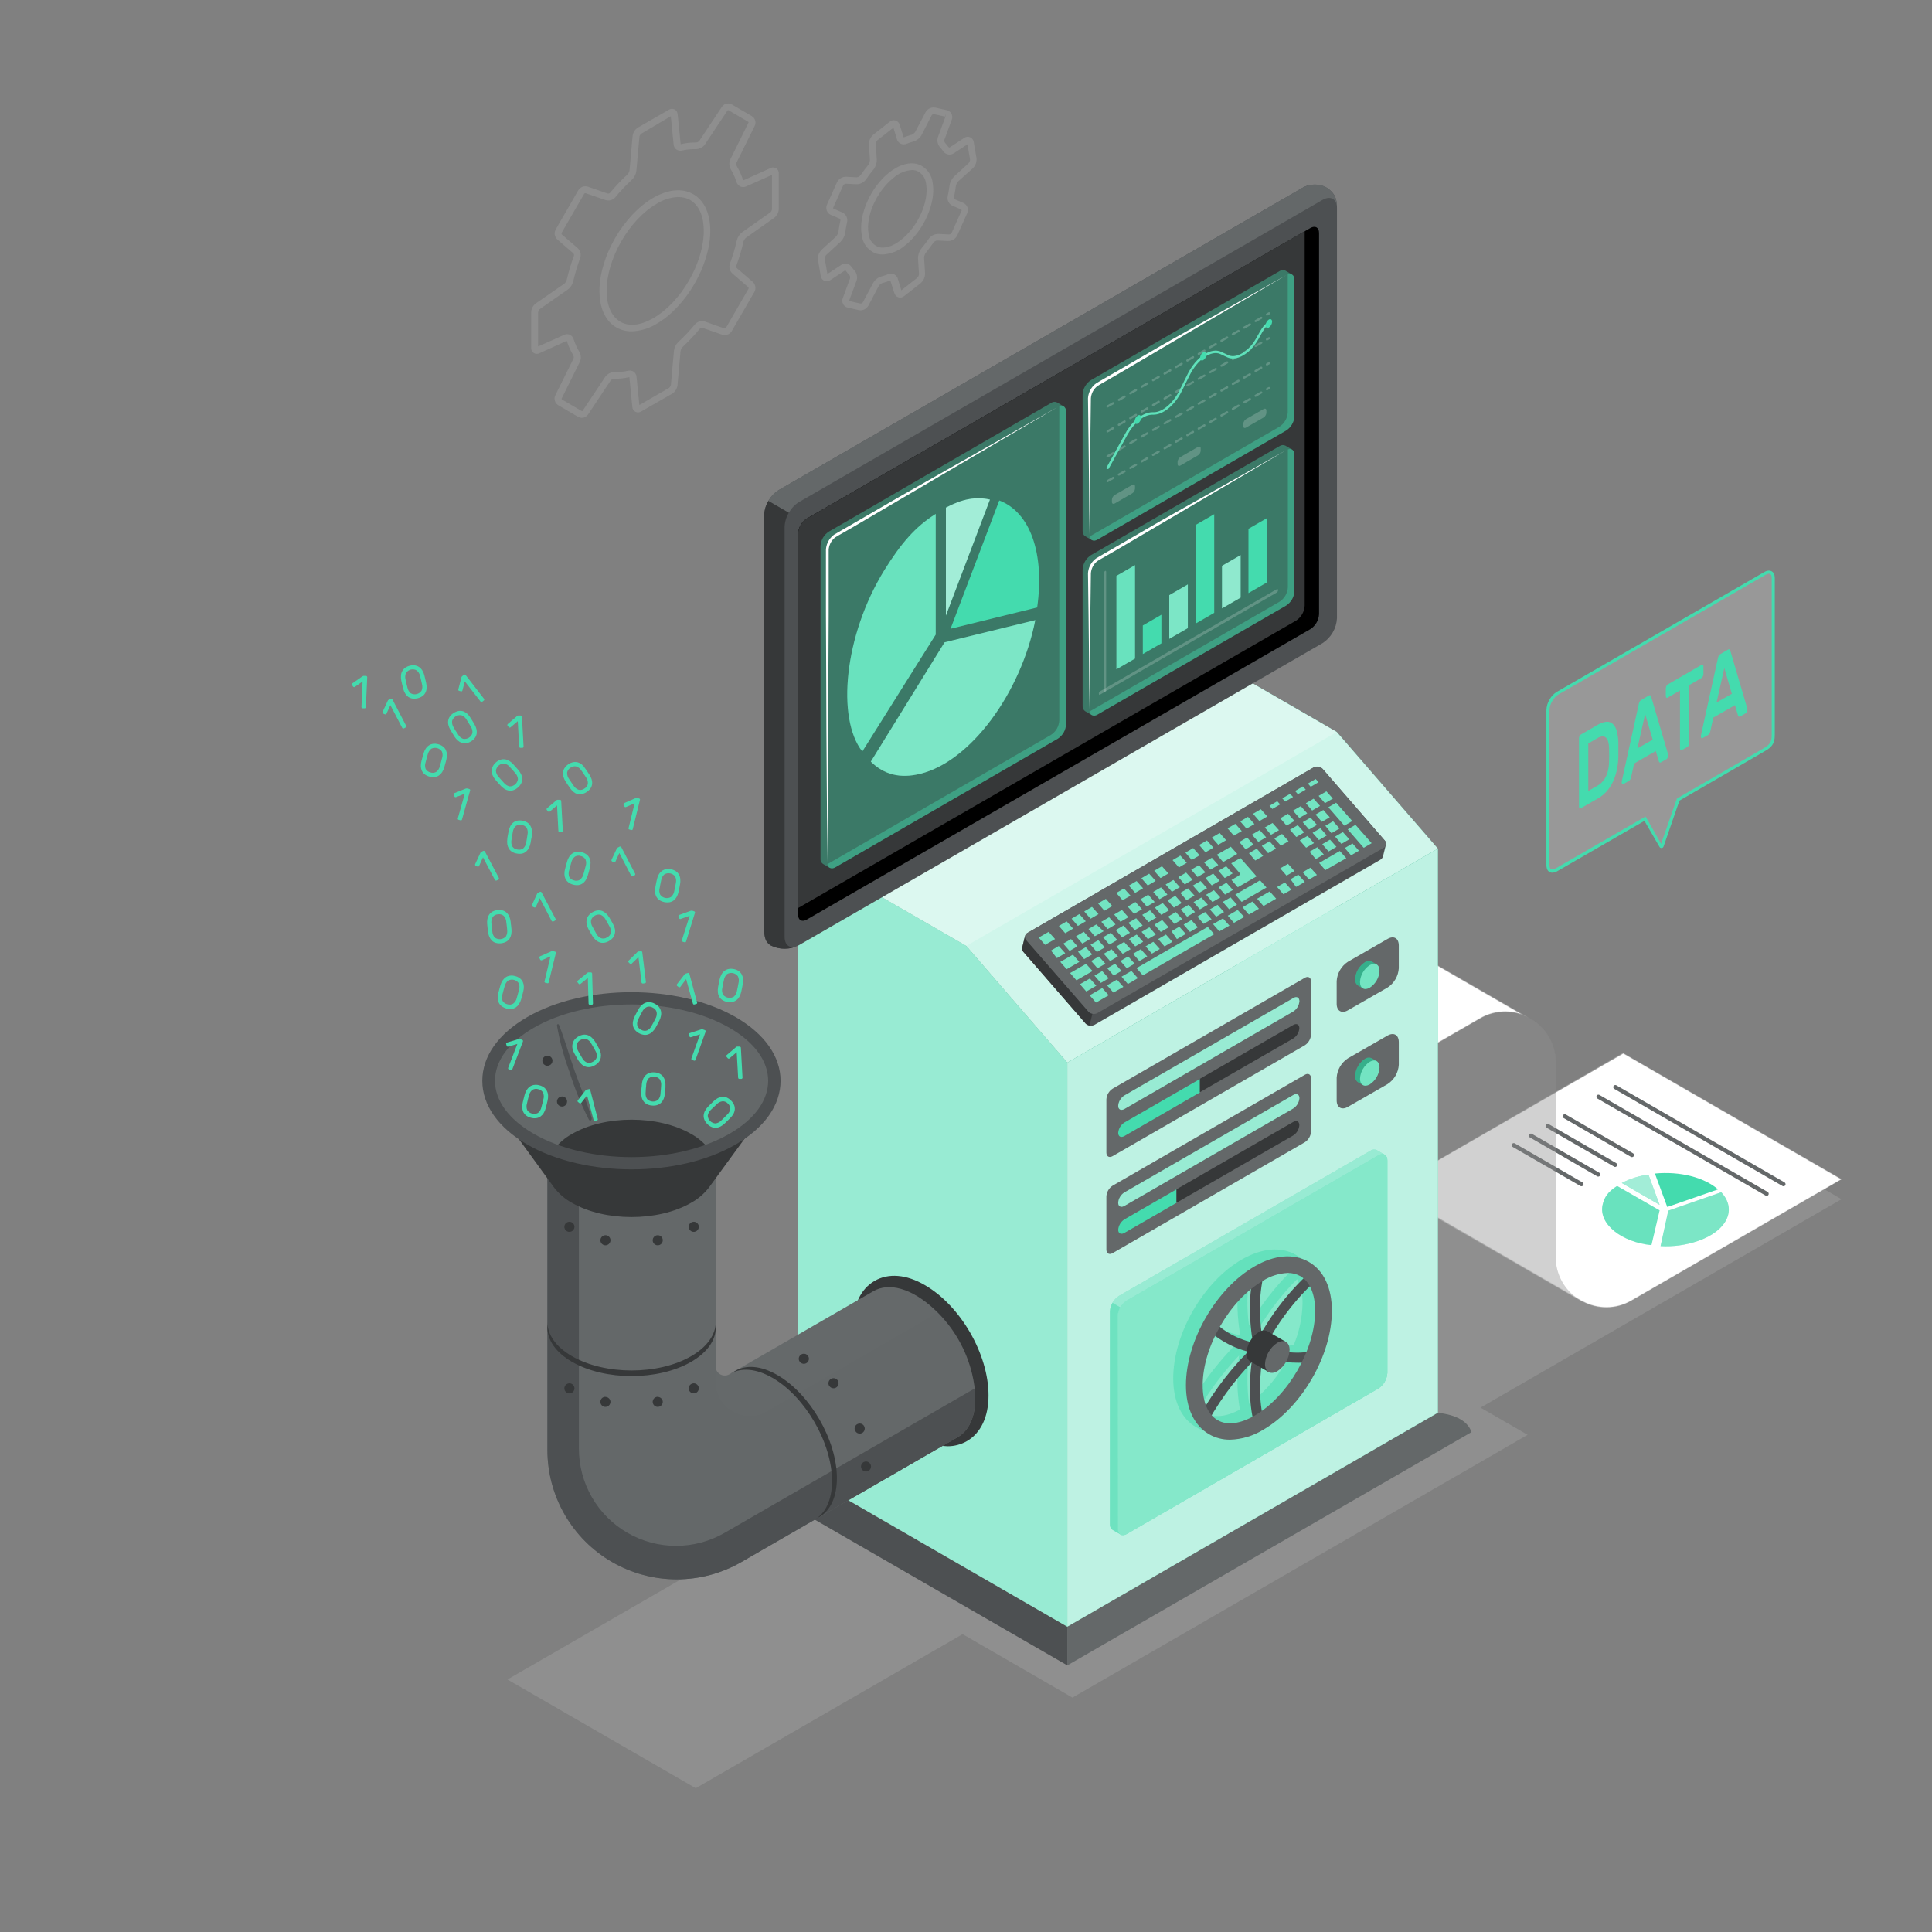 <svg fill="none" height="500" viewBox="0 0 500 500" width="500" xmlns="http://www.w3.org/2000/svg"><rect x="0" y="0" width="500" height="500" fill="#808080" stroke="none"/><path d="m249.12 422.92 28.43 16.42 117.8-68.01-12.19-7.04 93.43-53.94-56.87-32.83-93.43 53.94-20.31-11.73-117.79 68.01 12.25 7-69.12 39.91 48.74 28.14z" fill="#e6e6e6" fill-opacity=".15"/><path d="m150.59 108.13c-.351.007-.697-.083-1-.26l-5.13-3c-.417-.258-.725-.66-.866-1.13-.14-.47-.102-.976.106-1.42l4.72-9.53c.047-.141.066-.289.054-.437-.012-.148-.054-.292-.124-.423-.703-1.165-1.264-2.411-1.67-3.71l-7.06 3.19c-.231.123-.491.183-.752.172-.262-.011-.516-.091-.736-.233-.221-.142-.399-.34-.517-.574s-.172-.495-.155-.756v-9.2c.015-.446.13-.883.336-1.28.206-.396.498-.741.854-1.01l7.35-5.08c.311-.263.54-.61.66-1 .492-2.135 1.12-4.236 1.88-6.29.027-.103.027-.211.001-.314-.026-.103-.078-.198-.151-.276l-4.14-3.57c-.359-.322-.599-.757-.679-1.233-.079-.476.005-.965.239-1.387l5.85-10.15c.251-.413.635-.729 1.089-.896.454-.167.952-.175 1.411-.024l5.11 1.78c.105.023.214.02.317-.01s.197-.085.273-.16c1.395-1.689 2.902-3.283 4.51-4.77.285-.298.476-.674.55-1.08l.79-8.86c.05-.449.201-.881.442-1.264s.565-.706.948-.946l8-4.6c.22-.137.471-.216.73-.23.258-.014.517.037.75.15.23.121.425.3.565.519.141.219.222.471.235.731l.78 7.74c1.309-.316 2.653-.464 4-.44.297-.02.576-.153.78-.37l5.89-8.86c.274-.411.695-.702 1.176-.813s.987-.035 1.414.213l5.13 3c.43.246.749.648.892 1.122s.099.985-.122 1.428l-4.72 9.53c-.053.139-.075.289-.063.438.013.149.058.293.133.422.703 1.165 1.264 2.411 1.67 3.71l7.06-3.19c.23-.124.49-.185.751-.174.262.01.516.091.735.233.22.142.398.341.515.575.116.234.168.495.149.757v9.2c-.015.446-.13.883-.336 1.28-.206.396-.498.741-.854 1.01l-7.27 5.13c-.314.263-.546.61-.67 1-.482 2.136-1.107 4.237-1.87 6.29-.028.102-.03.21-.006.313.025.103.075.198.146.277l4.11 3.54c.359.322.599.757.679 1.233.079.476-.005.965-.239 1.387l-5.86 10.15c-.25.412-.632.728-1.084.895s-.948.176-1.406.025l-5.12-1.78c-.105-.022-.213-.019-.316.011-.103.03-.197.084-.274.159-1.392 1.689-2.895 3.282-4.5 4.77-.285.298-.476.674-.55 1.08l-.79 8.86c-.056.445-.21.872-.453 1.249-.242.377-.566.695-.947.931l-8 4.6c-.22.142-.473.224-.734.238-.262.015-.522-.04-.756-.158-.228-.124-.421-.304-.56-.522-.14-.219-.223-.469-.24-.728l-.77-7.74c-1.309.316-2.653.464-4 .44-.296.027-.572.158-.78.37l-5.89 8.85c-.176.27-.416.491-.699.645-.283.153-.599.234-.921.235zm-3.84-21.65c.237.001.471.049.69.14.235.104.446.257.618.448.173.191.303.417.382.662.366 1.161.866 2.275 1.49 3.32.227.386.359.82.385 1.267s-.054.893-.235 1.303l-4.73 9.53c-.015.041-.016.085-.003.127.012.041.038.077.073.103l5.13 3c.039.018.084.021.126.01.041-.01.078-.035.104-.07l5.89-8.85c.269-.357.616-.648 1.015-.851.398-.203.838-.312 1.285-.319 1.217.025 2.432-.095 3.62-.36.246-.056.502-.061.75-.013.248.048.483.148.69.292.199.144.364.33.485.544.121.214.194.452.215.696l.74 7.36 7.64-4.41c.261-.192.443-.473.51-.79l.8-8.87c.105-.848.497-1.635 1.11-2.23 1.549-1.43 2.999-2.963 4.34-4.59.308-.353.712-.609 1.163-.737s.929-.122 1.377.017l5.07 1.79c.07.015.143.01.21-.015s.126-.068.17-.125l5.85-10.14c.03-.065.04-.138.03-.209-.011-.071-.042-.137-.09-.191l-4.11-3.53c-.344-.319-.588-.73-.703-1.184s-.097-.932.053-1.376c.744-1.975 1.349-4 1.81-6.06.213-.829.699-1.561 1.38-2.08l7.27-5.12c.25-.212.408-.513.44-.84v-8.86l-6.74 3c-.225.101-.468.154-.715.154s-.49-.052-.715-.154c-.236-.104-.447-.256-.619-.448-.173-.191-.302-.417-.381-.662-.358-1.164-.858-2.279-1.49-3.32-.223-.387-.352-.822-.377-1.268-.024-.447.057-.892.237-1.302l4.72-9.53c.016-.039.018-.083.005-.123s-.039-.075-.075-.097l-5.12-3c-.039-.02-.084-.024-.126-.013-.043.011-.079.037-.104.073l-5.89 8.85c-.268.361-.616.654-1.017.857s-.844.31-1.293.313c-1.217-.029-2.433.092-3.62.36-.245.058-.499.063-.745.015-.247-.048-.48-.149-.685-.295-.199-.144-.364-.33-.485-.544s-.194-.452-.215-.696l-.74-7.36-7.6 4.5c-.265.188-.447.471-.51.79l-.8 8.87c-.109.847-.5 1.633-1.11 2.23-1.551 1.427-3.002 2.961-4.34 4.59-.308.353-.712.609-1.163.737-.451.128-.929.122-1.377-.017l-5.13-1.78c-.069-.015-.14-.01-.206.015s-.123.069-.164.125l-5.86 10.14c-.026.067-.034.139-.021.21.012.071.044.136.091.19l4.1 3.53c.344.319.588.73.703 1.184.116.454.097.932-.053 1.376-.732 1.979-1.337 4.003-1.81 6.06-.207.821-.682 1.55-1.35 2.07l-7.3 5.1c-.243.216-.397.516-.43.84v8.82l6.74-3c.231-.113.483-.175.74-.18zm16.77-.73c-1.399.036-2.782-.31-4-1-2.83-1.63-4.39-5-4.39-9.48 0-8.85 6.24-19.65 13.91-24.07 3.88-2.24 7.57-2.58 10.4-.94s4.38 5 4.38 9.48c0 8.85-6.23 19.65-13.9 24.07-1.928 1.194-4.134 1.863-6.4 1.94zm12-34.77c-1.959.089-3.861.685-5.52 1.73-7.2 4.14-13 14.29-13 22.53 0 3.82 1.24 6.65 3.5 8s5.31 1 8.63-.94c7.17-4.15 13-14.26 13-22.54 0-3.82-1.24-6.65-3.5-8-.947-.525-2.017-.788-3.1-.76z" fill="#e0e0e0" fill-opacity=".5" opacity=".302"/><path d="m222.75 80.32c-.162-.001-.323-.021-.48-.06l-2.83-.63c-.262-.053-.508-.162-.723-.321-.214-.159-.391-.363-.518-.597-.127-.235-.201-.494-.216-.761-.016-.266.028-.533.127-.781l1.89-5.17c.03-.154.022-.314-.021-.465-.044-.151-.122-.29-.229-.405-.3-.311-.574-.645-.82-1 0 0-.14-.2-.29-.11l-3.75 2.48c-.225.157-.485.255-.758.286-.272.031-.547-.005-.802-.106-.248-.116-.463-.292-.625-.512-.163-.22-.268-.477-.305-.748l-.7-4.1c-.066-.481-.019-.971.137-1.431.156-.46.417-.877.763-1.219l3.76-3.46c.333-.367.555-.821.64-1.31.113-.955.277-1.903.49-2.84.018-.098.005-.199-.039-.289-.043-.09-.113-.164-.201-.211l-2.2-.94c-.244-.1-.465-.25-.649-.439s-.328-.414-.421-.661c-.194-.489-.187-1.036.02-1.52l2.57-5.75c.212-.463.555-.852.987-1.121.433-.269.934-.404 1.443-.389l2.72.14c.368-.034.708-.21.95-.49.64-.93 1.32-1.83 2-2.68.285-.382.446-.843.46-1.32l-.25-4c-.013-.483.083-.963.28-1.405.197-.441.491-.833.86-1.145l4.24-3.34c.209-.174.458-.294.725-.35s.543-.045.805.03c.257.088.488.238.673.437s.318.44.387.703l1 3.18c.022.02.05.031.08.031.029 0 .058-.011.08-.031.603-.242 1.221-.446 1.85-.61.406-.139.757-.406 1-.76l2.66-5.07c.246-.449.629-.808 1.093-1.024s.985-.278 1.487-.176l2.83.63c.271.047.529.154.753.314.224.16.41.367.544.608.133.241.211.509.227.783.016.275-.03.55-.134.805l-1.92 5.19c-.028.153-.02.31.023.46.044.149.121.286.227.4.298.313.572.647.82 1 0 0 .15.2.3.11l3.75-2.47c.221-.161.48-.262.751-.293.272-.032.547.007.799.113.249.114.466.289.628.509.163.22.267.479.302.751l.71 4.09c.061.483.01.974-.147 1.435-.158.461-.419.88-.763 1.225l-3.8 3.41c-.334.362-.553.814-.63 1.3-.11.93-.28 1.89-.49 2.84-.021.1-.008.203.035.295.043.092.115.167.205.215l2.2.94c.479.218.853.617 1.041 1.109.187.492.172 1.039-.041 1.521l-2.56 5.74c-.214.457-.558.842-.988 1.107s-.927.398-1.432.383l-2.73-.13c-.192.006-.381.053-.553.137s-.325.205-.447.353c-.63.93-1.32 1.83-2 2.67-.286.385-.443.85-.45 1.33l.25 4c.009.483-.089.961-.286 1.402s-.489.833-.854 1.148l-4.25 3.33c-.206.177-.453.3-.718.358-.266.058-.541.048-.802-.028-.26-.088-.494-.239-.681-.44-.187-.201-.32-.445-.389-.711l-1-3.17c-.01-.011-.021-.019-.034-.025-.013-.006-.027-.009-.041-.009s-.028.003-.041.009c-.013.006-.025.014-.034.025-.605.247-1.227.451-1.86.61-.41.137-.763.409-1 .77l-2.66 5.07c-.201.361-.492.665-.844.882-.351.217-.753.34-1.166.358zm-4-12.11c.328.001.652.082.941.237.29.155.537.379.719.653.191.283.406.551.64.8.342.352.582.789.695 1.267.112.477.093.976-.055 1.443l-1.92 5.18-.13 1 .19-.87 2.83.63c.121.015.245-.004.356-.056s.206-.132.274-.234l2.71-5.09c.485-.807 1.262-1.398 2.17-1.65.554-.144 1.099-.324 1.63-.54.245-.109.511-.166.78-.166s.534.056.78.166c.24.108.453.267.626.465.173.199.3.432.374.685l.9 3 4.1-3.22c.277-.262.445-.619.47-1l-.25-4c-.024-.934.281-1.847.86-2.58.67-.79 1.31-1.65 1.92-2.53.283-.397.658-.72 1.094-.94.435-.22.918-.33 1.406-.321l2.73.13c.145-.009.286-.053.41-.13s.227-.183.3-.31l2.56-5.74c.019-.055.019-.115 0-.17-.027-.049-.069-.087-.12-.11l-2.2-.94c-.472-.209-.856-.576-1.088-1.038s-.296-.989-.182-1.492c.197-.875.347-1.759.45-2.65.129-.912.55-1.758 1.2-2.41l3.76-3.46c.244-.275.373-.633.36-1l-.67-3.86-3.55 2.33c-.229.147-.485.246-.752.291-.268.045-.543.035-.807-.03-.263-.065-.511-.182-.728-.346-.217-.164-.398-.37-.533-.606-.198-.278-.415-.542-.65-.79-.338-.354-.575-.792-.686-1.269-.111-.477-.092-.975.056-1.441l1.92-5.18.13-1-.2.86-2.83-.63c-.12-.012-.241.009-.35.06s-.202.131-.27.23l-2.64 5.16c-.486.813-1.267 1.408-2.18 1.66-.554.147-1.098.327-1.63.54-.244.109-.508.165-.775.165s-.531-.056-.775-.165c-.239-.11-.451-.27-.623-.468-.173-.198-.301-.431-.377-.682l-.9-3-4.1 3.21c-.283.278-.448.654-.46 1.05l.25 4c.019.933-.285 1.845-.86 2.58-.684.813-1.325 1.661-1.92 2.54-.284.399-.661.722-1.099.942-.437.22-.922.329-1.411.318l-2.72-.13c-.141.011-.278.056-.398.131-.12.075-.22.178-.292.299l-2.57 5.75c-.013.025-.02.052-.02.08 0 .028.007.055.02.08.007.027.021.052.041.073.019.021.042.037.069.047l2.21.94c.47.211.854.578 1.085 1.039.232.461.297.988.185 1.491-.204.87-.358 1.752-.46 2.64-.129.915-.55 1.764-1.2 2.42l-3.75 3.45c-.127.142-.224.308-.284.489s-.083.372-.066.561l.66 3.86 3.56-2.34c.309-.224.678-.349 1.06-.36zm9.68-2.34c-.683.009-1.361-.11-2-.35-.945-.415-1.761-1.075-2.364-1.912s-.971-1.82-1.066-2.848c-.88-5.11 2.32-12.35 7.14-16.14 2.72-2.13 5.56-2.87 7.79-2 .947.414 1.768 1.074 2.376 1.911.608.837.982 1.82 1.084 2.849.88 5.11-2.33 12.34-7.14 16.13-1.627 1.407-3.673 2.237-5.82 2.36zm7.57-21.87c-1.75.131-3.409.834-4.72 2-4.36 3.43-7.28 9.9-6.5 14.44.053.725.299 1.422.712 2.02.414.598.979 1.074 1.638 1.38 1.64.63 3.84 0 6.06-1.75 4.36-3.43 7.27-9.91 6.49-14.44-.05-.727-.294-1.427-.708-2.027-.413-.6-.98-1.078-1.642-1.383-.425-.162-.876-.243-1.33-.24z" fill="#e0e0e0" fill-opacity=".5" opacity=".302"/><path d="m415.71 338.3c-2.057-.002-4.083-.496-5.91-1.44h-.11l-54.69-31.66c1.32.433 2.701.656 4.09.66 2.311.001 4.579-.617 6.57-1.79l54.45-31.43 56.4 32.56-54.31 31.36c-1.954 1.142-4.177 1.742-6.44 1.74z" fill="#fff"/><path d="m420.06 272.79 56.13 32.41-54.11 31.24c-1.931 1.133-4.131 1.731-6.37 1.73-2.042-.006-4.054-.496-5.87-1.43h-.07l-1-.61-.07-.05-52.7-30.46c.983.238 1.989.366 3 .38 2.334-.003 4.625-.624 6.64-1.8l37.07-21.41 17.31-10zm-.04-.31-17.44 10.07-37.03 21.45c-1.975 1.156-4.222 1.766-6.51 1.77-2.086.005-4.143-.489-6-1.44l55.43 32h.05l1.07.62h.1c1.934 1.01 4.094 1.511 6.275 1.457 2.181-.055 4.313-.663 6.195-1.767l54.52-31.47-56.67-32.72z" fill="#e0e0e0" fill-opacity=".3"/><path d="m418.5 306.92 11 6.32-2.11 9c-7.51-.71-13.72-5.35-12.65-10.39.42-1.99 1.4-3.45 3.76-4.93z" fill="#44dbae"/><path d="m418.5 306.92 11 6.32-2.11 9c-7.51-.71-13.72-5.35-12.65-10.39.42-1.99 1.4-3.45 3.76-4.93z" fill="#fff" opacity=".2"/><path d="m445.45 308.55c4.14 4.42 1.55 10-6 12.61-3.116 1.068-6.411 1.52-9.7 1.33l2-9.18z" fill="#44dbae"/><path d="m445.45 308.55c4.14 4.42 1.55 10-6 12.61-3.116 1.068-6.411 1.52-9.7 1.33l2-9.18z" fill="#fff" opacity=".3"/><path d="m444.63 307.81-13.14 4.56-3.2-8.66c6.45-.62 12.71.95 16.34 4.1z" fill="#44dbae"/><path d="m426.62 304 2.88 7.81-9.78-5.65c2.15-1.133 4.488-1.865 6.9-2.16z" fill="#44dbae"/><path d="m426.62 304 2.88 7.81-9.78-5.65c2.15-1.133 4.488-1.865 6.9-2.16z" fill="#fff" opacity=".5"/><path d="m413.62 304.5c-.095.001-.188-.024-.27-.07l-17.44-10.07c-.122-.072-.211-.189-.246-.326-.036-.137-.016-.282.056-.404.071-.122.189-.211.326-.246.136-.036.282-.016.404.056l17.44 10.06c.061.034.116.08.159.136.044.055.076.119.094.187.019.068.024.139.015.209-.01.07-.033.137-.068.198-.048.082-.117.149-.2.197-.082.047-.175.072-.27.073z" fill="#646869"/><path d="m409.26 307c-.092.002-.182-.022-.26-.07l-17.44-10.06c-.071-.029-.136-.073-.189-.129-.053-.055-.093-.122-.119-.195-.025-.072-.034-.15-.027-.226.007-.077.03-.151.068-.218.039-.067.091-.125.153-.17s.134-.076.209-.092c.075-.015.153-.014.228.003s.146.05.207.097l17.44 10.06c.107.056.193.146.241.257.049.111.059.235.027.352s-.102.219-.2.29-.217.107-.338.101z" fill="#646869"/><path d="m418 302c-.092.002-.182-.022-.26-.07l-17.45-10.06c-.121-.075-.209-.194-.244-.332-.036-.138-.016-.284.054-.408.073-.121.19-.208.326-.244.137-.035.282-.016.404.054l17.42 10.06c.062.034.116.08.159.136.044.055.076.119.094.187.019.068.024.139.015.209s-.032.137-.068.198c-.045.08-.11.147-.189.194-.079.048-.169.074-.261.076z" fill="#646869"/><path d="m422.34 299.46c-.092.002-.182-.023-.26-.07l-17.44-10.06c-.104-.079-.176-.194-.202-.322s-.005-.261.06-.375.169-.2.292-.243c.124-.043.259-.039.38.01l17.44 10.06c.107.055.193.146.241.257.049.111.058.235.027.352-.032.116-.102.219-.2.29s-.217.107-.338.101z" fill="#646869"/><path d="m457.21 309.49c-.095-.003-.188-.031-.27-.08l-43.53-25.11c-.121-.075-.209-.194-.244-.332-.036-.138-.016-.284.054-.408.035-.061.082-.114.138-.157.056-.042.12-.073.187-.091.068-.017.139-.021.209-.012.069.01.136.034.196.07l43.53 25.11c.122.075.209.193.245.331.035.138.016.285-.055.409-.046.081-.113.149-.193.197-.081.047-.173.072-.267.073z" fill="#646869"/><path d="m461.57 307c-.095.002-.188-.023-.27-.07l-43.58-25.16c-.104-.079-.176-.194-.202-.322s-.005-.261.06-.375c.065-.113.169-.2.292-.243.124-.042.259-.039.38.01l43.59 25.16c.121.075.209.194.244.332.036.138.016.284-.054.408-.047.08-.115.146-.195.191-.081.046-.172.07-.265.069z" fill="#646869"/><path d="m402.62 325.36v-50.36c.024-2.185-.507-4.34-1.542-6.263-1.036-1.924-2.542-3.554-4.378-4.737l-1.19-.69-55.46-32c1.834 1.171 3.341 2.788 4.381 4.699 1.041 1.911 1.58 4.055 1.569 6.231v50.4c-.013 2.167.519 4.302 1.546 6.21 1.028 1.908 2.518 3.528 4.334 4.71h.07l1.18.68 55.43 32c-1.822-1.172-3.32-2.782-4.358-4.683s-1.582-4.031-1.582-6.197z" fill="#e0e0e0" fill-opacity=".3"/><path d="m402.62 325.36v-50.36c.024-2.185-.507-4.34-1.542-6.263-1.036-1.924-2.542-3.554-4.378-4.737l-1.19-.69-55.46-32c1.834 1.171 3.341 2.788 4.381 4.699 1.041 1.911 1.58 4.055 1.569 6.231v50.4c-.013 2.167.519 4.302 1.546 6.21 1.028 1.908 2.518 3.528 4.334 4.71h.07l1.18.68 55.43 32c-1.822-1.172-3.32-2.782-4.358-4.683s-1.582-4.031-1.582-6.197z" fill="#000" opacity=".15"/><path d="m307 242.29 19.45-11.23c1.956-1.146 4.183-1.75 6.45-1.75 2.007.007 3.986.48 5.78 1.38l54.95 31.72c-1.317-.433-2.694-.656-4.08-.66-2.314.003-4.586.625-6.58 1.8l-19.57 11.29z" fill="#fff"/><path d="m332.9 229.44c1.983.004 3.938.47 5.71 1.36l1.31.75 52.71 30.45c-1.008-.247-2.042-.372-3.08-.37-2.338.001-4.634.626-6.65 1.81l-19.5 11.25-17.3-10-38.83-22.41 19.24-11.11c1.938-1.135 4.143-1.736 6.39-1.74zm0-.28c-2.291.005-4.541.616-6.52 1.77l-19.65 11.35 39.27 22.65 17.4 10.07 19.6-11.34c1.974-1.158 4.221-1.769 6.51-1.77 2.087-.005 4.145.492 6 1.45l-55.46-32-1.31-.75c-1.811-.916-3.811-1.396-5.84-1.4z" fill="#e0e0e0" fill-opacity=".3"/><path d="m380.83 370.63c-.98-2.793-3.884-4.46-8.71-5l-95.9 55.37v10z" fill="#646869"/><path d="m171.61 370.63c.987-2.793 3.893-4.46 8.72-5l95.89 55.37v10z" fill="#4d5052"/><path d="m276.22 420.96v-145.96l-26.15-30.2-43.59-25.17v161.06z" fill="#44dbae"/><path d="m276.22 420.96v-145.96l-26.15-30.2-43.59-25.17v161.06z" fill="#fff" opacity=".45"/><path d="m276.22 420.96 95.9-55.37v-145.96l-95.9 55.37z" fill="#44dbae"/><path d="m276.22 420.96 95.9-55.37v-145.96l-95.9 55.37z" fill="#fff" opacity=".65"/><path d="m372.12 219.63-26.16-30.19-43.59-25.17-95.89 55.36 43.59 25.17 26.15 30.2z" fill="#44dbae"/><path d="m372.12 219.63-26.16-30.19-43.59-25.17-95.89 55.36 43.59 25.17 26.15 30.2z" fill="#fff" opacity=".75"/><path d="m345.96 189.44-95.89 55.36-43.59-25.17 95.89-55.36z" fill="#fff" opacity=".25"/><path d="m359.1 268-10.26 5.89c-.841.549-1.542 1.287-2.047 2.155-.506.868-.801 1.842-.863 2.845v5.88c0 1.86 1.31 2.61 2.91 1.68l10.26-5.89c.842-.548 1.544-1.285 2.05-2.154.505-.868.8-1.843.86-2.846v-5.88c-.01-1.85-1.3-2.6-2.91-1.68z" fill="#646869"/><path d="m356.34 274.64-1.34-.77c-.287-.13-.602-.182-.915-.15-.312.032-.611.145-.865.33-.734.482-1.344 1.129-1.781 1.89-.438.761-.691 1.614-.739 2.49-.033.312.017.627.145.913.129.286.33.534.585.717l1.24.71.22-.38c.256-.054.503-.149.73-.28.733-.482 1.343-1.13 1.781-1.89.437-.761.69-1.614.739-2.49.001-.216-.026-.431-.08-.64z" fill="#44dbae"/><path d="m356.34 274.64-1.34-.77c-.287-.13-.602-.182-.915-.15-.312.032-.611.145-.865.33-.734.482-1.344 1.129-1.781 1.89-.438.761-.691 1.614-.739 2.49-.033.312.017.627.145.913.129.286.33.534.585.717l1.24.71.22-.38c.256-.054.503-.149.73-.28.733-.482 1.343-1.13 1.781-1.89.437-.761.69-1.614.739-2.49.001-.216-.026-.431-.08-.64z" fill="#000" opacity=".2"/><path d="m354.5 274.79c-.738.478-1.352 1.124-1.792 1.886-.44.761-.693 1.616-.738 2.494 0 1.61 1.13 2.26 2.53 1.46.733-.482 1.343-1.13 1.781-1.89.437-.761.691-1.614.739-2.49-.02-1.62-1.13-2.25-2.52-1.46z" fill="#44dbae"/><path d="m354.5 274.79c-.738.478-1.352 1.124-1.792 1.886-.44.761-.693 1.616-.738 2.494 0 1.61 1.13 2.26 2.53 1.46.733-.482 1.343-1.13 1.781-1.89.437-.761.691-1.614.739-2.49-.02-1.62-1.13-2.25-2.52-1.46z" fill="#fff" opacity=".25"/><path d="m359.1 243-10.26 5.9c-.841.549-1.542 1.287-2.047 2.155-.506.868-.801 1.842-.863 2.845v5.88c0 1.86 1.31 2.61 2.91 1.68l10.26-5.89c.841-.549 1.542-1.287 2.048-2.155.505-.868.8-1.843.862-2.845v-5.89c-.01-1.87-1.3-2.62-2.91-1.68z" fill="#646869"/><path d="m356.34 249.62-1.34-.77c-.287-.13-.602-.182-.915-.15-.312.032-.611.145-.865.33-.735.481-1.346 1.128-1.784 1.889-.437.761-.69 1.614-.736 2.491-.033.312.017.627.145.913.129.286.33.534.585.717l1.24.71.22-.37c.256-.054.503-.149.73-.28.733-.482 1.343-1.13 1.781-1.89.437-.761.69-1.614.739-2.49 0-.219-.027-.438-.08-.65z" fill="#44dbae"/><path d="m356.34 249.62-1.34-.77c-.287-.13-.602-.182-.915-.15-.312.032-.611.145-.865.33-.735.481-1.346 1.128-1.784 1.889-.437.761-.69 1.614-.736 2.491-.033.312.017.627.145.913.129.286.33.534.585.717l1.24.71.22-.37c.256-.054.503-.149.73-.28.733-.482 1.343-1.13 1.781-1.89.437-.761.69-1.614.739-2.49 0-.219-.027-.438-.08-.65z" fill="#000" opacity=".2"/><path d="m354.5 249.77c-.737.477-1.35 1.122-1.79 1.881-.44.76-.693 1.613-.74 2.489 0 1.62 1.13 2.27 2.53 1.46.734-.479 1.345-1.124 1.783-1.883.438-.76.69-1.612.737-2.487-.02-1.62-1.13-2.23-2.52-1.46z" fill="#44dbae"/><path d="m354.5 249.77c-.737.477-1.35 1.122-1.79 1.881-.44.76-.693 1.613-.74 2.489 0 1.62 1.13 2.27 2.53 1.46.734-.479 1.345-1.124 1.783-1.883.438-.76.69-1.612.737-2.487-.02-1.62-1.13-2.23-2.52-1.46z" fill="#fff" opacity=".25"/><path d="m337.69 253.05-49.75 28.7c-.47.305-.86.717-1.14 1.202s-.441 1.029-.47 1.588v13.74c0 1 .72 1.44 1.61.93l49.75-28.7c.469-.305.859-.717 1.139-1.202s.441-1.029.471-1.588v-13.72c0-1-.72-1.47-1.61-.95z" fill="#646869"/><path d="m336.28 259.1c-.04.542-.206 1.066-.485 1.532-.28.466-.665.859-1.125 1.148l-43.67 25.22c-.89.51-1.61.14-1.61-.82.04-.542.207-1.066.487-1.531.279-.466.664-.859 1.123-1.149l43.71-25.2c.85-.53 1.57-.16 1.57.8z" fill="#44dbae"/><path d="m336.28 259.1c-.04.542-.206 1.066-.485 1.532-.28.466-.665.859-1.125 1.148l-43.67 25.22c-.89.51-1.61.14-1.61-.82.04-.542.207-1.066.487-1.531.279-.466.664-.859 1.123-1.149l43.71-25.2c.85-.53 1.57-.16 1.57.8z" fill="#fff" opacity=".45"/><path d="m291 294c-.88.52-1.61.15-1.61-.81.041-.543.208-1.068.488-1.535.279-.467.663-.862 1.122-1.155l19.56-11.27v3.47z" fill="#44dbae"/><path d="m336.27 266.08c-.037.544-.202 1.071-.482 1.538-.28.468-.666.863-1.128 1.152l-24.14 13.9v-3.48l24.14-13.92c.9-.52 1.61-.15 1.61.81z" fill="#363839"/><path d="m337.69 278.15-49.75 28.7c-.47.305-.86.717-1.14 1.202s-.441 1.029-.47 1.588v13.74c0 1 .72 1.44 1.61.93l49.75-28.7c.467-.307.857-.719 1.136-1.204.28-.484.442-1.028.474-1.586v-13.74c0-1.03-.72-1.45-1.61-.93z" fill="#646869"/><path d="m336.28 284.2c-.041.541-.208 1.066-.487 1.531-.28.465-.665.859-1.123 1.149l-43.67 25.2c-.89.52-1.61.15-1.61-.81.039-.542.205-1.067.485-1.532.279-.466.665-.859 1.125-1.148l43.71-25.21c.85-.51 1.57-.14 1.57.82z" fill="#44dbae"/><path d="m336.28 284.2c-.041.541-.208 1.066-.487 1.531-.28.465-.665.859-1.123 1.149l-43.67 25.2c-.89.52-1.61.15-1.61-.81.039-.542.205-1.067.485-1.532.279-.466.665-.859 1.125-1.148l43.71-25.21c.85-.51 1.57-.14 1.57.82z" fill="#fff" opacity=".45"/><path d="m291 319.07c-.88.52-1.61.15-1.61-.81.041-.542.208-1.068.488-1.535.279-.467.663-.862 1.122-1.155l13.51-7.79v3.49z" fill="#44dbae"/><path d="m336.27 291.18c-.037.544-.202 1.071-.482 1.538-.28.468-.667.863-1.128 1.152l-30.19 17.4v-3.49l30.19-17.41c.9-.52 1.61-.15 1.61.81z" fill="#363839"/><path d="m356.3 297.65c-.263-.124-.554-.174-.842-.146-.289.028-.565.134-.798.306l-65.09 37.58c-.673.438-1.234 1.029-1.637 1.724-.403.694-.637 1.474-.683 2.276v55c-.032.288.015.579.135.843.119.264.308.491.545.657l2.06 1.19c.261.12.55.169.836.141.287-.028.561-.132.794-.301l65.1-37.58c.67-.441 1.229-1.032 1.632-1.726.402-.695.638-1.473.688-2.274v-55c.03-.286-.016-.574-.134-.836s-.303-.487-.536-.654z" fill="#44dbae"/><path d="m356.3 297.65c-.263-.124-.554-.174-.842-.146-.289.028-.565.134-.798.306l-65.09 37.58c-.673.438-1.234 1.029-1.637 1.724-.403.694-.637 1.474-.683 2.276v55c-.032.288.015.579.135.843.119.264.308.491.545.657l2.06 1.19c.261.12.55.169.836.141.287-.028.561-.132.794-.301l65.1-37.58c.67-.441 1.229-1.032 1.632-1.726.402-.695.638-1.473.688-2.274v-55c.03-.286-.016-.574-.134-.836s-.303-.487-.536-.654z" fill="#fff" opacity=".45"/><path d="m291.62 336.57 65.1-37.57c1.28-.74 2.32-.14 2.32 1.34v55c-.05.801-.285 1.58-.688 2.274s-.962 1.285-1.632 1.726l-65.1 37.66c-1.28.74-2.32.14-2.32-1.34v-55c.032-.817.26-1.615.664-2.326.403-.712.971-1.317 1.656-1.764z" fill="#44dbae"/><path d="m291.62 336.57 65.1-37.57c1.28-.74 2.32-.14 2.32 1.34v55c-.05.801-.285 1.58-.688 2.274s-.962 1.285-1.632 1.726l-65.1 37.66c-1.28.74-2.32.14-2.32-1.34v-55c.032-.817.26-1.615.664-2.326.403-.712.971-1.317 1.656-1.764z" fill="#fff" opacity=".35"/><path d="m289.92 397.08c.101.084.221.142.35.17-.097-.032-.191-.072-.28-.12z" fill="#44dbae"/><path d="m290.74 397.28c.115-.018.229-.045.34-.08-.111.035-.225.062-.34.08z" fill="#44dbae"/><path d="m290.42 397.27c.106.01.213.01.32 0-.107.01-.214.01-.32 0z" fill="#44dbae"/><path d="m289.3 395.63c-.018.254.018.51.106.749.088.24.226.458.404.641l-1.89-1.08c-.235-.165-.422-.391-.54-.653-.117-.262-.162-.551-.13-.837v-55c.024-.81.258-1.599.68-2.29l2 1.18c-.415.697-.646 1.489-.67 2.3z" fill="#44dbae" opacity=".5"/><path d="m335.41 324.77c-3.84-2.22-8.8-1.8-14 1.17-10 5.76-17.78 19.28-17.78 30.79 0 5.95 2.12 10.45 6 12.67 1.647.941 3.514 1.427 5.41 1.41 3.023-.1 5.967-.99 8.54-2.58 10-5.75 17.78-19.28 17.78-30.79.02-5.95-2.1-10.44-5.95-12.67zm1.68 12.67c-.08 3.673-.857 7.297-2.29 10.68-3.1.49-8.23-.2-10.61-1.47 3.014-5.755 6.888-11.015 11.49-15.6 1 1.977 1.485 4.175 1.41 6.39zm-7.09-9.78c1.151-.022 2.287.264 3.29.83.267.156.521.333.76.53-4.195 4.178-7.829 8.884-10.81 14-.617-4.395-.54-8.859.23-13.23l.15-.1c1.914-1.219 4.113-1.918 6.38-2.03zm-9.48 4.15c-.491 4.599-.333 9.245.47 13.8-3.121-.653-6.048-2.023-8.55-4 2.058-3.736 4.791-7.059 8.06-9.8zm-9.3 12.12c2.544 1.907 5.439 3.294 8.52 4.08-4.145 4.213-7.799 8.883-10.89 13.92-.603-1.666-.895-3.429-.86-5.2.121-4.45 1.217-8.819 3.21-12.8zm.59 21.75c-.546-.326-1.038-.734-1.46-1.21 2.918-4.928 6.38-9.513 10.32-13.67-.66 4.649-.586 9.374.22 14-3.56 1.91-6.76 2.2-9.1.88zm11.46-2.33c-.655-4.698-.571-9.469.25-14.14 2.799 1.138 5.798 1.706 8.82 1.67h1.26c-2.408 4.921-5.957 9.196-10.35 12.47z" fill="#44dbae" opacity=".5"/><path d="m325.81 350.17c-4 0-10.13-2.85-13.33-6.23l1.88-1.79c3 3.2 8.46 5.42 11.45 5.42z" fill="#4d5052"/><path d="m312.68 367.81-2.25-1.29c3.864-6.89 8.746-13.157 14.48-18.59l1.79 1.89c-5.548 5.261-10.274 11.325-14.02 17.99z" fill="#4d5052"/><path d="m324.55 368.47c-1.43-5.68-1.43-12.17 0-19.83l2.55.47c-1.34 7.28-1.34 13.41 0 18.73z" fill="#4d5052"/><path d="m335.6 352.67c-4 0-8.62-1-10.66-2.83l1.74-1.93c2.05 1.86 10 2.85 12.86 1.61l1 2.38c-1.583.567-3.259.829-4.94.77z" fill="#4d5052"/><path d="m327 349.42-2.35-1.1c3.572-7.211 8.463-13.69 14.42-19.1l1.67 2c-5.673 5.159-10.333 11.331-13.74 18.2z" fill="#4d5052"/><path d="m324.53 349.11c-1.41-7.49-1.4-14 0-19.83l2.53.61c-1.33 5.49-1.32 11.62 0 18.74z" fill="#4d5052"/><path d="m318.34 372.59c-1.899.022-3.769-.461-5.42-1.4-3.84-2.23-6-6.73-6-12.68 0-11.51 7.81-25 17.77-30.78 5.16-3 10.11-3.39 14-1.17s6 6.72 6 12.67c0 11.51-7.8 25-17.77 30.79-2.585 1.595-5.544 2.481-8.58 2.57zm14.92-43.15c-2.263.106-4.461.795-6.38 2-8.62 5-15.63 17.12-15.63 27.07 0 4.36 1.36 7.54 3.82 9s5.89 1 9.66-1.17c8.62-5 15.63-17.12 15.63-27.07 0-4.35-1.35-7.53-3.82-9-1.001-.561-2.133-.848-3.28-.83z" fill="#646869"/><path d="m332.88 347.34-4.88-2.83c-.361-.16-.758-.223-1.151-.182-.393.04-.768.182-1.089.412-.928.602-1.7 1.415-2.252 2.373-.553.958-.871 2.033-.928 3.137-.042.395.022.794.186 1.156.163.362.42.674.744.904l4.8 2.76.28-.47c.321-.073.631-.191.92-.35.925-.607 1.694-1.423 2.247-2.382.552-.958.872-2.033.933-3.138-.001-.273-.034-.545-.1-.81z" fill="#363839"/><path d="m330.56 347.52c-.924.606-1.694 1.42-2.246 2.377s-.872 2.03-.934 3.133c0 2 1.43 2.86 3.18 1.84.929-.601 1.703-1.414 2.258-2.371.554-.958.874-2.034.932-3.139 0-2.03-1.43-2.85-3.19-1.84z" fill="#646869"/><path d="m358.67 218.58c.041-.175.039-.358-.007-.532-.045-.174-.132-.335-.253-.468l-16.15-18.61c-.317-.303-.724-.493-1.16-.542-.435-.049-.874.047-1.25.272l-73.85 42.68c-.177.095-.332.224-.458.38-.125.157-.218.337-.272.53-.09.35-.65 2.61-.73 3-.041.175-.039.358.006.532.046.174.133.335.254.468l16.14 18.6c.315.304.722.496 1.158.547.435.051.875-.043 1.252-.267l73.83-42.63c.178-.094.335-.223.463-.38.127-.156.221-.336.277-.53.08-.36.66-2.69.75-3.05z" fill="#4d5052"/><path d="m281.69 261.85-16.16-18.53c-.123-.15-.209-.326-.252-.514-.044-.189-.042-.385.003-.573.046-.188.134-.363.259-.511s.282-.265.46-.342l73.85-42.71c.376-.225.815-.321 1.25-.272.436.049.843.239 1.16.542l16.15 18.61c.122.151.208.328.25.518.043.19.041.387-.006.576-.046.189-.136.365-.262.513-.125.148-.284.266-.462.343l-73.83 42.62c-.376.225-.816.321-1.251.272s-.843-.239-1.159-.542z" fill="#646869"/><path d="m282.71 262.38-.74 3c-.381-.059-.733-.242-1-.52l-16.17-18.58c-.121-.133-.208-.294-.254-.468-.045-.174-.047-.357-.006-.532l.73-3c-.041.175-.039.358.006.532.046.174.133.335.254.468l16.15 18.54c.267.301.632.5 1.03.56z" fill="#363839"/><path d="m283.61 259.43-1.6-1.85 3.25-1.87 1.66 1.86-3.25 1.87zm-2.51-2.88-1.6-1.84 2.56-1.47 1.66 1.86-2.55 1.47zm7 .26-1.59-1.81 2.55-1.47 1.66 1.86-2.55 1.47zm-9.55-3.15-1.6-1.84 4.12-2.38 1.67 1.86-4.12 2.38zm6.35.67c-.008.003-.016.005-.025.005s-.017-.002-.025-.005l-1.6-1.84 2-1.17 1.67 1.86-2 1.17zm7 .27h-.05l-1.59-1.84 2.55-1.48 1.66 1.86-2.47 1.45zm-3.73-2.18-1.6-1.84 2-1.17 1.66 1.86-2 1.17zm-12.16-1.64-1.6-1.84 3.25-1.87 1.66 1.86-3.24 1.87zm19.73 1.6-1.6-1.84 18.43-10.65 1.67 1.87-18.44 10.64zm-11.74-1.84-1.6-1.84 2-1.17 1.66 1.86-2 1.17zm7.57 0-1.6-1.84 2-1.17 1.66 1.86-2 1.17zm-18-2.6h-.05l-1.52-1.94 2-1.17 1.67 1.86-2 1.17zm7 .26-1.57-1.9 2-1.17 1.66 1.86-2 1.17zm6.69.47-1.6-1.84 2-1.17 1.66 1.86-2 1.17zm7.57 0-1.6-1.84 2-1.17 1.67 1.86-2 1.17zm-18-2.61h-.05l-1.6-1.85 2-1.17 1.66 1.86-2 1.17zm7 .27-1.59-1.84 2-1.17 1.67 1.86-2 1.17zm6.69.46-1.6-1.84 2-1.17 1.67 1.86-2 1.17zm-20.09-2.31-1.6-1.84 2.55-1.47 1.66 1.86-2.54 1.47zm27.65 2.27-1.6-1.84 2-1.17 1.66 1.86-2 1.17zm-18-2.6-1.6-1.84 2-1.17 1.66 1.86-2 1.17zm7 .26-1.6-1.84 2-1.17 1.66 1.86-2 1.17zm6.69.47-1.6-1.84 2-1.17 1.66 1.86-2 1.17zm7.57 0-1.6-1.84 2-1.17 1.66 1.86-2 1.17zm-25.69-3.41-1.6-1.84 2-1.17 1.66 1.86-2 1.17zm7.71.8h-.05l-1.59-1.85 2-1.17 1.88 1.75-2 1.16zm7 .27-1.6-1.84 2-1.17 1.66 1.86-2 1.17zm6.69.46-1.6-1.84 2-1.17 1.66 1.86-2 1.17zm7.57 0h-.05l-1.37-2 2-1.17 1.67 1.87-2 1.16zm-25.69-3.41-1.6-1.85 2-1.17 1.66 1.86-2 1.17zm7.7.81-1.6-1.84 2-1.17 1.66 1.86-2 1.17zm7.05.26c-.008.003-.016.005-.025.005s-.017-.002-.025-.005l-1.59-1.84 2-1.17 1.67 1.86-2 1.17zm6.69.47-1.6-1.84 2-1.17 1.67 1.86-2 1.17zm7.56 0-1.6-1.84 2-1.17 1.66 1.86-2 1.17zm-25.68-3.41c-.008.003-.016.005-.025.005s-.017-.002-.025-.005l-1.59-1.84 2-1.17 1.67 1.86-2 1.17zm7.7.8-1.6-1.85 2-1.17 1.66 1.87-2 1.16zm25.6 2.48-1.6-1.84 2.55-1.47 1.67 1.86-2.59 1.45zm-18.33-2.4-1.6-1.84 2-1.17 1.66 1.86-2 1.17zm6.69.46-1.6-1.85 2-1.17 1.66 1.86-2 1.17zm7.57 0-1.6-1.85 2-1.17 1.66 1.87-2 1.16zm-25.69-3.41-1.6-1.85 2-1.17 1.66 1.86-2 1.17zm7.71.81h-.05l-1.59-1.84 2-1.17 1.67 1.86-2 1.17zm7 .26-1.6-1.84 2-1.17 1.66 1.86-2 1.17zm18.85 2.1-1.6-1.84 2.55-1.47 1.7 1.79-2.55 1.47zm-12.16-1.63-1.6-1.84 2-1.17 1.66 1.86-2 1.17zm7.57 0s0 0-.05 0l-1.6-1.84 2-1.17 1.66 1.86-2 1.17zm-18-2.61-1.6-1.85 2-1.17 1.66 1.87-2 1.16zm7.05.27h-.05l-1.6-1.84 2-1.17 1.66 1.86-2 1.17zm6.69.46-1.6-1.85 2-1.17 1.67 1.86-2 1.17zm-20-2.37-1.6-1.84 2-1.17 1.66 1.86-2 1.17zm32.68 3.7-1.6-1.84 2.55-1.48 1.67 1.86-2.55 1.48zm-5.12-1.37-1.6-1.85 2-1.17 1.66 1.87-2 1.16zm-18-2.6-1.6-1.84 2-1.17 1.66 1.86-2 1.17zm7 .26-1.6-1.85 2-1.17 1.66 1.86-2 1.17zm6.69.47-1.6-1.84 2-1.17 1.66 1.86-2 1.17zm-20-2.37-1.6-1.84 2-1.17 1.66 1.86-2 1.17zm33.2 3.4-1.6-1.84 3.25-1.88 1.66 1.86-3.24 1.88zm-5.64-1.07-1.6-1.84 6.39-3.69 1.66 1.86-6.39 3.69zm-18-2.61h-.05l-1.59-1.85 2-1.16 1.67 1.86-2 1.16zm7 .27-1.6-1.84 2-1.17 1.66 1.86-2 1.17zm6.69.46-1.6-1.85 2-1.17 1.66 1.86-2 1.17zm-20-2.36-1.6-1.84 2-1.17 1.67 1.86-2 1.17zm9.57-.28-1.6-1.84 2-1.17 1.66 1.86-2 1.17zm25.55 2.56-1.6-1.85 2-1.16 1.66 1.86-2 1.16zm-18.5-2.3h-.05l-1.6-1.85 2-1.17 1.66 1.86-2 1.17zm6.69.47-1.6-1.84 1.85-1.07c.135-.084.232-.216.27-.37.021-.075.025-.153.011-.229-.014-.077-.045-.149-.091-.211l-2.1-2.42 2.37-1.37 4.17 4.74-4.82 2.79zm-20-2.37-1.6-1.84 2-1.17 1.66 1.86-2 1.17zm9.58-.28-1.6-1.84 2-1.17 1.66 1.86-2 1.16zm25.55 2.57c-.008.003-.016.005-.025.005s-.017-.002-.025-.005l-1.39-1.95 2-1.17 1.67 1.86-2 1.17zm-18.51-2.3-1.6-1.84 2-1.17 1.66 1.86-2 1.17zm-11.86-2.74-1.6-1.85 2-1.17 1.66 1.86-2 1.17zm8.14.56-1.59-1.84 2-1.17 1.67 1.86-2 1.17zm25.54 2.56-1.6-1.84 2-1.17 1.66 1.86-2 1.16zm-5.82-1-1.6-1.84 2-1.17 1.66 1.86-2 1.17zm-24.54-4.07-1.6-1.84 2-1.17 1.66 1.86-2 1.17zm8.13.55-1.6-1.84 3.6-2.08 1.67 1.86-3.6 2.07zm26.48 2.12-1.6-1.84 5.34-3.09 1.67 1.86zm-18.16-2.51-1.6-1.85 2-1.17 1.66 1.86-2 1.17zm-12.9-2.13-1.59-1.85 2-1.17 1.67 1.86-2 1.17zm28.56 1.75-1.59-1.85 2-1.17 1.67 1.86-2 1.17zm-12.34-1.53-1.6-1.84 2-1.17 1.66 1.86-2 1.17zm-5.82-1-1.6-1.84 2-1.17 1.66 1.86-2 1.17zm-7.09-1.16-1.6-1.84 2-1.17 1.66 1.86-2 1.17zm34.38 2.72-1.6-1.84 2-1.17 1.66 1.86-2 1.17zm-5.82-1-1.6-1.84 2-1.17 1.66 1.86-2 1.17zm-12.33-1.54h-.05l-1.63-1.77 2-1.17 1.67 1.87-2 1.16zm6.51.57-1.6-1.84 2-1.17 1.66 1.86-2 1.17zm-12.33-1.54h-.05l-1.61-1.8 2-1.17 1.67 1.86-2 1.16zm-6.36-1.58-1.6-1.84 2-1.17 1.66 1.86-2 1.17zm33.65 3.14c-.008.003-.016.005-.025.005s-.017-.002-.025-.005l-4.1-4.72 2-1.17 4.17 4.74-2 1.17zm-5.82-1-1.6-1.85 2-1.17 1.66 1.86-2 1.17zm-5.82-1-1.6-1.84 2-1.17 1.66 1.86-2 1.16zm-12.38-1.36-1.6-1.84 2-1.17 1.66 1.86-1.99 1.15zm6.52.57-1.6-1.84 2-1.17 1.66 1.86-2 1.17zm-12.87-2.16-1.6-1.84 2-1.17 1.66 1.86-2 1.16zm22 1.21-1.58-1.91 2-1.17 1.67 1.86-2 1.17zm-5.82-1-1.6-1.84 2-1.17 1.67 1.86-2 1.17zm-5.82-1-1.6-1.85 2-1.17 1.67 1.86-2 1.17zm-7.05-1.18-1.59-1.84 2-1.17 1.67 1.86-2 1.17zm22 1.2-4.1-4.73 2-1.17 4.17 4.74-2 1.17zm-5.82-1-1.6-1.84 2-1.17 1.66 1.86-2 1.17zm-5.82-1-1.61-1.84 2-1.17 1.66 1.86-2 1.17zm-7-2.33-.7-.78 2-1.17.75.81-2 1.16zm10.31.41-1.6-1.85 2-1.17 1.66 1.86-2 1.17zm-7-2.32-.69-.79 2-1.17.76.81-2 1.17zm10.31.41-1.6-1.84 2-1.17 1.67 1.86-2 1.17zm-7-2.33-.7-.78 2-1.17.75.81-2 1.16zm3.32-1.91-.7-.79 2-1.17.75.81-2 1.17z" fill="#44dbae"/><path d="m283.61 259.43-1.6-1.85 3.25-1.87 1.66 1.86-3.25 1.87zm-2.51-2.88-1.6-1.84 2.56-1.47 1.66 1.86-2.55 1.47zm7 .26-1.59-1.81 2.55-1.47 1.66 1.86-2.55 1.47zm-9.55-3.15-1.6-1.84 4.12-2.38 1.67 1.86-4.12 2.38zm6.35.67c-.008.003-.016.005-.025.005s-.017-.002-.025-.005l-1.6-1.84 2-1.17 1.67 1.86-2 1.17zm7 .27h-.05l-1.59-1.84 2.55-1.48 1.66 1.86-2.47 1.45zm-3.73-2.18-1.6-1.84 2-1.17 1.66 1.86-2 1.17zm-12.16-1.64-1.6-1.84 3.25-1.87 1.66 1.86-3.24 1.87zm19.73 1.6-1.6-1.84 18.43-10.65 1.67 1.87-18.44 10.64zm-11.74-1.84-1.6-1.84 2-1.17 1.66 1.86-2 1.17zm7.57 0-1.6-1.84 2-1.17 1.66 1.86-2 1.17zm-18-2.6h-.05l-1.52-1.94 2-1.17 1.67 1.86-2 1.17zm7 .26-1.57-1.9 2-1.17 1.66 1.86-2 1.17zm6.69.47-1.6-1.84 2-1.17 1.66 1.86-2 1.17zm7.57 0-1.6-1.84 2-1.17 1.67 1.86-2 1.17zm-18-2.61h-.05l-1.6-1.85 2-1.17 1.66 1.86-2 1.17zm7 .27-1.59-1.84 2-1.17 1.67 1.86-2 1.17zm6.69.46-1.6-1.84 2-1.17 1.67 1.86-2 1.17zm-20.09-2.31-1.6-1.84 2.55-1.47 1.66 1.86-2.54 1.47zm27.65 2.27-1.6-1.84 2-1.17 1.66 1.86-2 1.17zm-18-2.6-1.6-1.84 2-1.17 1.66 1.86-2 1.17zm7 .26-1.6-1.84 2-1.17 1.66 1.86-2 1.17zm6.69.47-1.6-1.84 2-1.17 1.66 1.86-2 1.17zm7.57 0-1.6-1.84 2-1.17 1.66 1.86-2 1.17zm-25.69-3.41-1.6-1.84 2-1.17 1.66 1.86-2 1.17zm7.71.8h-.05l-1.59-1.85 2-1.17 1.88 1.75-2 1.16zm7 .27-1.6-1.84 2-1.17 1.66 1.86-2 1.17zm6.69.46-1.6-1.84 2-1.17 1.66 1.86-2 1.17zm7.57 0h-.05l-1.37-2 2-1.17 1.67 1.87-2 1.16zm-25.69-3.41-1.6-1.85 2-1.17 1.66 1.86-2 1.17zm7.7.81-1.6-1.84 2-1.17 1.66 1.86-2 1.17zm7.05.26c-.008.003-.016.005-.025.005s-.017-.002-.025-.005l-1.59-1.84 2-1.17 1.67 1.86-2 1.17zm6.69.47-1.6-1.84 2-1.17 1.67 1.86-2 1.17zm7.56 0-1.6-1.84 2-1.17 1.66 1.86-2 1.17zm-25.68-3.41c-.008.003-.016.005-.025.005s-.017-.002-.025-.005l-1.59-1.84 2-1.17 1.67 1.86-2 1.17zm7.7.8-1.6-1.85 2-1.17 1.66 1.87-2 1.16zm25.6 2.48-1.6-1.84 2.55-1.47 1.67 1.86-2.59 1.45zm-18.33-2.4-1.6-1.84 2-1.17 1.66 1.86-2 1.17zm6.69.46-1.6-1.85 2-1.17 1.66 1.86-2 1.17zm7.57 0-1.6-1.85 2-1.17 1.66 1.87-2 1.16zm-25.69-3.41-1.6-1.85 2-1.17 1.66 1.86-2 1.17zm7.71.81h-.05l-1.59-1.84 2-1.17 1.67 1.86-2 1.17zm7 .26-1.6-1.84 2-1.17 1.66 1.86-2 1.17zm18.85 2.1-1.6-1.84 2.55-1.47 1.7 1.79-2.55 1.47zm-12.16-1.63-1.6-1.84 2-1.17 1.66 1.86-2 1.17zm7.57 0s0 0-.05 0l-1.6-1.84 2-1.17 1.66 1.86-2 1.17zm-18-2.61-1.6-1.85 2-1.17 1.66 1.87-2 1.16zm7.05.27h-.05l-1.6-1.84 2-1.17 1.66 1.86-2 1.17zm6.69.46-1.6-1.85 2-1.17 1.67 1.86-2 1.17zm-20-2.37-1.6-1.84 2-1.17 1.66 1.86-2 1.17zm32.68 3.7-1.6-1.84 2.55-1.48 1.67 1.86-2.55 1.48zm-5.12-1.37-1.6-1.85 2-1.17 1.66 1.87-2 1.16zm-18-2.6-1.6-1.84 2-1.17 1.66 1.86-2 1.17zm7 .26-1.6-1.85 2-1.17 1.66 1.86-2 1.17zm6.69.47-1.6-1.84 2-1.17 1.66 1.86-2 1.17zm-20-2.37-1.6-1.84 2-1.17 1.66 1.86-2 1.17zm33.2 3.4-1.6-1.84 3.25-1.88 1.66 1.86-3.24 1.88zm-5.64-1.07-1.6-1.84 6.39-3.69 1.66 1.86-6.39 3.69zm-18-2.61h-.05l-1.59-1.85 2-1.16 1.67 1.86-2 1.16zm7 .27-1.6-1.84 2-1.17 1.66 1.86-2 1.17zm6.69.46-1.6-1.85 2-1.17 1.66 1.86-2 1.17zm-20-2.36-1.6-1.84 2-1.17 1.67 1.86-2 1.17zm9.57-.28-1.6-1.84 2-1.17 1.66 1.86-2 1.17zm25.55 2.56-1.6-1.85 2-1.16 1.66 1.86-2 1.16zm-18.5-2.3h-.05l-1.6-1.85 2-1.17 1.66 1.86-2 1.17zm6.69.47-1.6-1.84 1.85-1.07c.135-.084.232-.216.27-.37.021-.075.025-.153.011-.229-.014-.077-.045-.149-.091-.211l-2.1-2.42 2.37-1.37 4.17 4.74-4.82 2.79zm-20-2.37-1.6-1.84 2-1.17 1.66 1.86-2 1.17zm9.58-.28-1.6-1.84 2-1.17 1.66 1.86-2 1.16zm25.55 2.57c-.008.003-.016.005-.025.005s-.017-.002-.025-.005l-1.39-1.95 2-1.17 1.67 1.86-2 1.17zm-18.51-2.3-1.6-1.84 2-1.17 1.66 1.86-2 1.17zm-11.86-2.74-1.6-1.85 2-1.17 1.66 1.86-2 1.17zm8.14.56-1.59-1.84 2-1.17 1.67 1.86-2 1.17zm25.54 2.56-1.6-1.84 2-1.17 1.66 1.86-2 1.16zm-5.82-1-1.6-1.84 2-1.17 1.66 1.86-2 1.17zm-24.54-4.07-1.6-1.84 2-1.17 1.66 1.86-2 1.17zm8.13.55-1.6-1.84 3.6-2.08 1.67 1.86-3.6 2.07zm26.48 2.12-1.6-1.84 5.34-3.09 1.67 1.86zm-18.16-2.51-1.6-1.85 2-1.17 1.66 1.86-2 1.17zm-12.9-2.13-1.59-1.85 2-1.17 1.67 1.86-2 1.17zm28.56 1.75-1.59-1.85 2-1.17 1.67 1.86-2 1.17zm-12.34-1.53-1.6-1.84 2-1.17 1.66 1.86-2 1.17zm-5.82-1-1.6-1.84 2-1.17 1.66 1.86-2 1.17zm-7.09-1.16-1.6-1.84 2-1.17 1.66 1.86-2 1.17zm34.38 2.72-1.6-1.84 2-1.17 1.66 1.86-2 1.17zm-5.82-1-1.6-1.84 2-1.17 1.66 1.86-2 1.17zm-12.33-1.54h-.05l-1.63-1.77 2-1.17 1.67 1.87-2 1.16zm6.51.57-1.6-1.84 2-1.17 1.66 1.86-2 1.17zm-12.33-1.54h-.05l-1.61-1.8 2-1.17 1.67 1.86-2 1.16zm-6.36-1.58-1.6-1.84 2-1.17 1.66 1.86-2 1.17zm33.65 3.14c-.008.003-.016.005-.025.005s-.017-.002-.025-.005l-4.1-4.72 2-1.17 4.17 4.74-2 1.17zm-5.82-1-1.6-1.85 2-1.17 1.66 1.86-2 1.17zm-5.82-1-1.6-1.84 2-1.17 1.66 1.86-2 1.16zm-12.38-1.36-1.6-1.84 2-1.17 1.66 1.86-1.99 1.15zm6.52.57-1.6-1.84 2-1.17 1.66 1.86-2 1.17zm-12.87-2.16-1.6-1.84 2-1.17 1.66 1.86-2 1.16zm22 1.21-1.58-1.91 2-1.17 1.67 1.86-2 1.17zm-5.82-1-1.6-1.84 2-1.17 1.67 1.86-2 1.17zm-5.82-1-1.6-1.85 2-1.17 1.67 1.86-2 1.17zm-7.05-1.18-1.59-1.84 2-1.17 1.67 1.86-2 1.17zm22 1.2-4.1-4.73 2-1.17 4.17 4.74-2 1.17zm-5.82-1-1.6-1.84 2-1.17 1.66 1.86-2 1.17zm-5.82-1-1.61-1.84 2-1.17 1.66 1.86-2 1.17zm-7-2.33-.7-.78 2-1.17.75.81-2 1.16zm10.31.41-1.6-1.85 2-1.17 1.66 1.86-2 1.17zm-7-2.32-.69-.79 2-1.17.76.81-2 1.17zm10.31.41-1.6-1.84 2-1.17 1.67 1.86-2 1.17zm-7-2.33-.7-.78 2-1.17.75.81-2 1.16zm3.32-1.91-.7-.79 2-1.17.75.81-2 1.17z" fill="#fff" opacity=".25"/><path d="m245.24 374.29c-2.833-.084-5.593-.915-8-2.41-9.25-5.33-16.49-17.87-16.49-28.55 0-5.55 2-9.75 5.59-11.83s8.24-1.7 13 1.08c9.25 5.33 16.49 17.87 16.49 28.55 0 5.55-2 9.75-5.59 11.83-1.522.874-3.246 1.333-5 1.33zm-13.76-39.82c-1.032-.017-2.049.238-2.95.74-2.22 1.29-3.44 4.17-3.44 8.12 0 9.13 6.43 20.27 14.33 24.84 3.43 2 6.54 2.36 8.75 1.08s3.44-4.17 3.44-8.12c0-9.13-6.43-20.27-14.33-24.84-1.744-1.097-3.743-1.724-5.8-1.82z" fill="#363839"/><path d="m251.589 355.6c-1.508-6.314-4.819-12.054-9.53-16.52-6.2-5.87-12.11-7.17-16-4.94l-37.3 21.53c-.36.209-.769.319-1.185.32-.417.001-.826-.108-1.187-.316s-.661-.507-.869-.868c-.209-.36-.319-.77-.319-1.186v-58.82h-43.53v80.48c.004 5.868 1.549 11.633 4.483 16.715s7.152 9.304 12.233 12.242c5.08 2.937 10.843 4.488 16.711 4.495 5.869.008 11.636-1.528 16.723-4.452l56.06-32.36c3.87-2.26 5.69-8.03 3.71-16.32z" fill="#646869"/><path d="m149.819 374.89v-80.09h-8.15v80.48c.004 5.868 1.549 11.633 4.483 16.715s7.152 9.304 12.233 12.242c5.08 2.937 10.843 4.488 16.711 4.495 5.869.008 11.636-1.528 16.723-4.452l56.06-32.36c3.26-1.88 5.06-6.28 4.36-12.58l-64.7 37.35c-3.824 2.21-8.163 3.374-12.579 3.374-4.417 0-8.756-1.164-12.58-3.374s-6.999-5.389-9.204-9.216-3.363-8.167-3.357-12.584z" fill="#4d5052"/><path d="m226.089 334.14-37.3 21.53c-.36.209-.769.319-1.185.32-.417.001-.826-.108-1.187-.316s-.661-.507-.869-.868c-.209-.36-.319-.77-.319-1.186v4c.001 1.544.407 3.062 1.18 4.399.772 1.338 1.883 2.449 3.221 3.221s2.855 1.179 4.4 1.179c1.544 0 3.062-.407 4.399-1.179l44.22-25.53c-.2-.2-.39-.41-.59-.6-6.2-5.9-12.06-7.2-15.97-4.97z" fill="#fff" opacity=".01"/><path d="m141.66 342.13c0 3.21 2.14 6.42 6.38 8.86 8.51 4.92 22.31 4.92 30.82 0 4.26-2.46 6.39-5.68 6.39-8.9v1.46c0 3.22-2.13 6.44-6.39 8.9-8.51 4.91-22.31 4.91-30.82 0-4.24-2.45-6.37-5.66-6.38-8.87z" fill="#363839"/><path d="m210.84 393.28c2.77-1.62 4.49-5.07 4.49-10 0-9.82-6.9-21.78-15.41-26.69-4.26-2.46-8.11-2.69-10.9-1.08l1.27-.73c2.79-1.61 6.64-1.38 10.89 1.08 8.51 4.91 15.41 16.86 15.41 26.69 0 4.9-1.71 8.35-4.48 10z" fill="#363839"/><path d="m147.36 316.19c-.259 0-.513.077-.728.22-.215.144-.383.349-.482.588-.1.24-.126.503-.075.757s.175.488.358.671c.184.183.417.308.671.359.254.05.518.024.757-.075s.444-.267.588-.482c.144-.216.221-.469.221-.728 0-.348-.138-.681-.384-.927-.246-.245-.579-.383-.926-.383zm9.32 3.48c-.258.002-.509.08-.723.224s-.38.348-.478.587c-.098.238-.124.5-.074.753s.174.486.355.669c.182.182.413.308.666.36.252.052.515.028.754-.068.239-.097.444-.261.59-.474s.226-.463.23-.721c.002-.175-.03-.348-.095-.51s-.162-.309-.285-.433-.27-.222-.431-.289c-.162-.066-.335-.1-.509-.098zm22.87-3.48c-.26-.002-.514.073-.731.216-.216.142-.386.346-.487.585-.1.24-.128.503-.078.758.049.255.173.489.356.673.183.185.416.31.671.362.254.051.518.026.758-.073s.445-.267.589-.482c.145-.216.222-.47.222-.729.001-.172-.032-.342-.096-.501-.065-.159-.161-.303-.281-.425-.121-.122-.265-.218-.423-.284-.159-.066-.329-.1-.5-.1zm-9.32 3.48c-.26-.002-.514.073-.731.216-.216.142-.386.346-.487.585-.1.24-.128.503-.078.758.049.255.173.489.356.673.183.185.416.31.671.362.254.051.518.026.758-.073s.445-.267.589-.482c.145-.216.222-.47.222-.729 0-.346-.137-.678-.38-.923-.244-.245-.574-.385-.92-.387z" fill="#363839"/><path d="m147.36 358c-.259 0-.513.077-.728.221s-.383.348-.482.587c-.1.24-.126.503-.075.757s.175.488.358.671c.184.183.417.308.671.359.254.05.518.024.757-.075s.444-.267.588-.482c.144-.216.221-.469.221-.728 0-.348-.138-.681-.384-.927-.246-.245-.579-.383-.926-.383zm9.32 3.49c-.259 0-.513.077-.728.221s-.383.348-.482.587c-.1.24-.126.503-.075.757s.175.488.359.671c.183.183.416.308.67.359.254.05.518.024.757-.075.24-.099.444-.267.588-.482.144-.216.221-.469.221-.728-.011-.341-.153-.664-.398-.901-.244-.237-.572-.369-.912-.369zm22.87-3.49c-.26-.002-.514.073-.731.216-.216.142-.386.346-.487.586-.1.239-.128.502-.078.757.049.255.173.489.356.674.183.184.416.309.671.361.254.051.518.026.758-.073s.445-.267.589-.482c.145-.216.222-.47.222-.729 0-.346-.137-.678-.38-.923-.244-.245-.574-.385-.92-.387zm-9.32 3.49c-.26-.002-.514.073-.731.216-.216.142-.386.346-.487.586-.1.239-.128.502-.078.757.049.255.173.489.356.674.183.184.416.309.671.361.254.051.518.026.758-.073s.445-.267.589-.482c.145-.216.222-.47.222-.729-.011-.339-.152-.66-.394-.897-.243-.237-.567-.371-.906-.373z" fill="#363839"/><path d="m222.999 380.18c.129.222.321.401.551.515.23.113.489.156.744.122.255-.033.494-.141.687-.31s.332-.392.399-.64.058-.51-.024-.754c-.082-.243-.234-.457-.437-.614-.203-.156-.449-.25-.705-.267-.256-.018-.512.04-.735.168-.298.173-.516.458-.606.791s-.044.689.126.989zm-1.64-9.81c.13.224.323.405.555.52.233.114.494.157.751.123.257-.033.498-.143.692-.313.195-.171.335-.396.402-.646s.059-.515-.025-.76c-.083-.245-.237-.461-.442-.618-.206-.158-.453-.251-.712-.268-.258-.018-.516.042-.741.172-.15.084-.283.197-.39.333s-.185.291-.232.458c-.046.166-.06.34-.039.512.021.171.076.337.161.487zm-14.45-18.06c.131.224.325.404.558.518.233.113.494.155.751.12s.498-.145.692-.317.333-.397.398-.648c.066-.251.056-.515-.028-.76-.085-.245-.24-.46-.447-.616-.207-.157-.455-.249-.714-.264-.258-.016-.516.046-.74.177-.149.085-.281.199-.387.335s-.184.292-.229.458c-.046.166-.058.34-.036.511.021.171.077.336.162.486zm7.68 6.33c.131.224.325.404.558.518.233.113.494.155.751.12s.498-.145.692-.317.333-.397.398-.648c.066-.251.056-.515-.028-.76-.085-.245-.24-.46-.447-.616-.207-.157-.455-.249-.714-.264-.258-.016-.516.046-.74.177-.15.085-.281.199-.387.335s-.184.292-.229.458c-.046.166-.058.34-.036.511.021.171.077.336.162.486z" fill="#363839"/><path d="m197.58 288h-68.25l14.09 19.36c1.246 1.613 2.812 2.951 4.6 3.93 8.51 4.91 22.31 4.91 30.82 0 1.788-.983 3.356-2.32 4.61-3.93z" fill="#363839"/><path d="m163.45 301.05c20.429 0 36.99-9.559 36.99-21.35s-16.561-21.35-36.99-21.35-36.99 9.559-36.99 21.35 16.561 21.35 36.99 21.35z" fill="#646869"/><path d="m183.63 297.6c-1.27-1.71-2.898-3.123-4.77-4.14-8.51-4.92-22.31-4.92-30.82 0-1.87 1.019-3.498 2.432-4.77 4.14 13.06 4.6 27.3 4.6 40.36 0z" fill="#363839"/><path d="m163.45 302.63c-9.76 0-19.52-2.14-27-6.43-7.5-4.34-11.63-10.19-11.63-16.5s4.13-12.16 11.63-16.49c14.87-8.58 39-8.58 53.92 0 7.5 4.33 11.64 10.19 11.64 16.49s-4.14 12.16-11.64 16.5-17.15 6.43-26.92 6.43zm-25.35-9.22c14 8.07 36.72 8.07 50.7 0 6.47-3.73 10-8.6 10-13.71s-3.56-10-10-13.7c-14-8.07-36.72-8.07-50.7 0-6.46 3.73-10 8.6-10 13.7s3.56 10 10 13.71z" fill="#4d5052"/><path d="m153.11 289.28c-1.21-4.06-2.94-8-4.35-12s-2.53-8.1-4.08-12c-.17-.43-.59-.24-.53.18.716 4.09 1.804 8.107 3.25 12 1.317 4.233 2.99 8.348 5 12.3.35.58.86.04.71-.48z" fill="#4d5052"/><path d="m141.67 273.2c-.259 0-.513.077-.728.221s-.383.348-.482.588c-.1.239-.126.502-.075.757.051.254.175.487.359.67.183.183.416.308.67.359.254.05.518.024.757-.075.24-.099.444-.267.588-.482.144-.216.221-.469.221-.728 0-.172-.034-.342-.1-.501s-.162-.304-.284-.425c-.121-.122-.266-.219-.425-.284-.159-.066-.329-.1-.501-.1zm3.79 10.56c-.26-.002-.515.073-.732.217-.217.143-.386.347-.486.587-.101.24-.128.504-.077.759.05.255.175.489.359.673.183.184.418.309.673.359s.519.024.759-.077c.24-.1.444-.27.587-.487.143-.216.219-.471.217-.731 0-.345-.137-.676-.381-.919-.244-.244-.574-.381-.919-.381z" fill="#363839"/><path d="m199.58 244.74c-1.92-1.11-1.82-3-1.82-5.35v-106.1c.07-1.287.442-2.538 1.087-3.654.644-1.116 1.543-2.063 2.623-2.766l135.53-78.22c1.033-.606 2.215-.909 3.412-.876 1.197.034 2.36.403 3.358 1.066 1.81 1.44 2.24 2.66 2.24 5v106.16c-.069 1.288-.44 2.542-1.085 3.659-.645 1.118-1.544 2.067-2.625 2.771l-135.53 78.18c-1.105.581-2.331.896-3.58.918-1.248.023-2.485-.247-3.61-.788z" fill="#4d5052"/><path d="m346 53.86c0-2.36-1.66-3.32-3.71-2.14l-135.52 78.22c-1.102.682-2.005 1.64-2.62 2.78l-5.3-3.08c.621-1.135 1.523-2.093 2.62-2.78l135.53-78.21c2.05-1.19 5-1.21 6.76.19s2.24 2.66 2.24 5.02z" fill="#646869"/><path d="m206.33 244.83c-1.064.478-2.219.717-3.385.702-1.166-.016-2.315-.286-3.365-.792-1.92-1.11-1.81-3-1.81-5.35v-106.1c.041-1.289.413-2.546 1.08-3.65l5.3 3.06c-.667 1.104-1.042 2.361-1.09 3.65v106.12c0 2.19 1.43 3.18 3.27 2.36z" fill="#363839"/><path d="m208.77 134.22 130.37-75.22c1.23-.71 2.23-.14 2.23 1.28v98.68c-.044.771-.269 1.522-.656 2.191-.388.668-.927 1.237-1.574 1.659l-130.37 75.19c-1.23.71-2.23.14-2.23-1.28v-98.64c.042-.774.266-1.526.653-2.197.388-.67.928-1.24 1.577-1.663z" fill="#000"/><path d="m208.77 134.22c-.649.423-1.189.993-1.577 1.663-.387.671-.611 1.423-.653 2.197v96.92l128.89-74.39c.647-.424 1.186-.994 1.571-1.665.386-.67.608-1.423.649-2.195v-96.92z" fill="#363839"/><path d="m275.89 106.55c.031-.27-.013-.544-.128-.791s-.295-.458-.522-.609l-1.68-1c-.245-.12-.518-.17-.79-.145-.271.024-.531.123-.75.285l-57.52 33.29c-.627.406-1.148.955-1.522 1.602-.374.646-.589 1.372-.628 2.118v80.9c-.028.268.017.538.129.783.113.244.289.454.511.607l1.72 1c.244.11.513.155.78.128.267-.026.522-.122.74-.278l57.52-33.26c.624-.409 1.144-.958 1.517-1.604.374-.646.59-1.371.633-2.116z" fill="#44dbae" opacity=".4"/><path d="m275.89 106.55v80.9c-.038.745-.251 1.471-.623 2.117-.372.647-.892 1.196-1.517 1.603l-57.52 33.26c-1 .61-1.93.24-2.11-.81.133-.045.26-.106.38-.18l57.5-33.26c.623-.406 1.142-.954 1.514-1.599.371-.644.586-1.368.626-2.111v-80.91c.011-.143.011-.287 0-.43.99-.38 1.75.2 1.75 1.42z" fill="#44dbae" opacity=".4"/><path d="m273.75 105.31-52.38 30.74-2.93 1.69-1.47.84c-.23.14-.51.29-.7.42-.211.141-.406.305-.58.49-.721.751-1.157 1.731-1.23 2.77v3.38 13.51l-.08 17.28c0 18-.16 28.74-.27 46.76-.11-18-.24-28.74-.28-46.76l-.08-17.28v-16.9c.07-1.229.577-2.392 1.43-3.28.209-.229.444-.434.7-.61.28-.18.5-.29.75-.44l1.46-.85 2.93-1.69 11.69-6.78z" fill="#fff"/><path d="m242.16 133v31.23l-19 30.26c-6.69-8.58-4.74-30 5.72-46.95 4.27-6.87 8.01-11.24 13.28-14.54z" fill="#44dbae"/><path d="m242.16 133v31.23l-19 30.26c-6.69-8.58-4.74-30 5.72-46.95 4.27-6.87 8.01-11.24 13.28-14.54z" fill="#fff" opacity=".2"/><path d="m267.93 160.49c-3.76 19-16.85 36.61-29.74 39.76-5.19 1.29-9.39.24-12.82-3.14l19.09-30.88z" fill="#44dbae"/><path d="m267.93 160.49c-3.76 19-16.85 36.61-29.74 39.76-5.19 1.29-9.39.24-12.82-3.14l19.09-30.88z" fill="#fff" opacity=".3"/><path d="m268.42 157.21-22.42 5.51 12.609-33.2c7.99 3.03 11.781 13.66 9.811 27.69z" fill="#44dbae"/><path d="m256.19 129.29-11.39 30v-27.92c4.2-2.25 7.76-2.89 11.39-2.08z" fill="#44dbae"/><path d="m256.19 129.29-11.39 30v-27.92c4.2-2.25 7.76-2.89 11.39-2.08z" fill="#fff" opacity=".5"/><path d="m335 117.72c.03-.269-.015-.541-.129-.787-.115-.245-.295-.454-.521-.603l-1.69-1c-.245-.12-.518-.17-.79-.145-.271.024-.531.123-.75.285l-48.79 28.2c-.627.406-1.148.955-1.522 1.602-.374.646-.589 1.372-.628 2.118v35.26c-.027.269.018.54.131.786.112.246.288.458.509.614l1.72 1c.243.113.513.159.78.133.268-.026.523-.124.74-.283l48.8-28.2c.621-.407 1.138-.953 1.509-1.596.372-.642.588-1.363.631-2.104z" fill="#44dbae" opacity=".4"/><path d="m335 117.73v35.27c-.04.745-.254 1.469-.626 2.115-.372.647-.891 1.196-1.514 1.605l-48.8 28.2c-1 .61-1.93.24-2.11-.81.133-.045.26-.106.38-.18l48.8-28.2c.631-.405 1.158-.955 1.535-1.603.377-.649.595-1.378.635-2.127v-35.26c.016-.143.016-.287 0-.43.97-.38 1.7.2 1.7 1.42z" fill="#44dbae" opacity=".4"/><path d="m332.89 116.49-43.66 25.68-2.93 1.69-1.47.84c-.23.14-.51.29-.7.42-.211.141-.406.305-.58.49-.722.751-1.157 1.731-1.23 2.77 0 0-.26 17.27-.37 35.29-.12-18-.38-35.3-.38-35.3.07-1.229.577-2.392 1.43-3.28.209-.226.444-.428.7-.6.28-.19.5-.3.75-.45l1.46-.85 2.93-1.69 11.69-6.78z" fill="#fff"/><path d="m314.24 133.07-4.81 2.78v25.53l4.81-2.78z" fill="#44dbae"/><path d="m285.999 179.05c-.16.08-.28 0-.28-.27v-30.44c-.002-.112.022-.223.071-.324.049-.1.12-.188.209-.256.15-.09.27 0 .27.26v30.44c.003.112-.02.224-.066.326-.047.102-.117.193-.204.264z" fill="#fafafa" fill-opacity=".2"/><path d="m330.48 153.31-45.82 26.47c-.16.09-.28 0-.28-.27-.003-.112.021-.223.07-.324.049-.1.12-.188.21-.256l45.82-26.47c.15-.09.27 0 .27.27.002.111-.022.221-.069.321-.046.101-.115.189-.201.259z" fill="#fafafa" fill-opacity=".2"/><path d="m293.74 146.26-4.81 2.78v24.18l4.81-2.78z" fill="#44dbae"/><path d="m293.74 146.26-4.81 2.78v24.18l4.81-2.78z" fill="#fff" opacity=".2"/><path d="m327.91 134.07-4.81 2.78v16.64l4.81-2.78z" fill="#44dbae"/><path d="m300.57 159.09-4.81 2.78v7.4l4.81-2.77z" fill="#44dbae"/><path d="m307.41 151.25-4.81 2.78v11.3l4.81-2.78z" fill="#44dbae"/><path d="m307.41 151.25-4.81 2.78v11.3l4.81-2.78z" fill="#fff" opacity=".3"/><path d="m321.07 143.66-4.81 2.77v11.01l4.81-2.78z" fill="#44dbae"/><path d="m321.07 143.66-4.81 2.77v11.01l4.81-2.78z" fill="#fff" opacity=".4"/><path d="m335 72.44c.031-.271-.014-.544-.128-.791-.115-.247-.296-.458-.522-.609l-1.69-1c-.245-.12-.518-.17-.79-.145-.271.025-.531.123-.75.285l-48.79 28.2c-.627.406-1.148.955-1.522 1.602-.374.646-.589 1.372-.628 2.118v35.26c-.027.269.018.54.131.786.112.246.288.458.509.614l1.72 1c.243.116.513.163.781.136.267-.026.523-.125.739-.286l48.8-28.2c.622-.408 1.14-.956 1.512-1.6.371-.645.587-1.367.628-2.11z" fill="#44dbae" opacity=".4"/><path d="m335 72.44v35.27c-.042.743-.257 1.465-.628 2.11-.372.644-.89 1.192-1.512 1.6l-48.8 28.2c-1 .61-1.93.24-2.11-.81.131-.046.258-.103.38-.17l48.8-28.21c.623-.406 1.142-.954 1.514-1.599s.586-1.368.626-2.111v-35.27c.016-.143.016-.287 0-.43 1-.38 1.73.2 1.73 1.42z" fill="#44dbae" opacity=".4"/><path d="m332.89 71.2-43.66 25.68-2.93 1.69-1.47.84c-.23.14-.51.29-.7.42-.211.141-.406.305-.58.49-.722.751-1.157 1.731-1.23 2.77 0 0-.26 17.27-.37 35.29-.12-18-.38-35.29-.38-35.29.068-1.232.575-2.4 1.43-3.29.209-.226.444-.428.7-.6.28-.19.5-.3.75-.45l1.46-.85 2.93-1.69 11.69-6.78z" fill="#fff"/><path d="m286.63 124.8c-.049-.001-.097-.014-.139-.038-.042-.025-.077-.06-.101-.102-.037-.065-.048-.143-.029-.215.019-.073.065-.136.129-.175l1.47-.84c.032-.02.067-.033.105-.038.037-.006.075-.004.111.005.036.01.071.026.1.049.03.023.055.051.074.084.037.065.047.142.029.215-.019.073-.065.135-.129.175l-1.48.84c-.041.028-.09.042-.14.04zm2.95-1.7c-.05 0-.1-.013-.144-.037-.043-.025-.08-.06-.106-.103-.019-.032-.032-.067-.036-.104-.005-.037-.002-.074.008-.11s.028-.069.052-.097c.023-.029.053-.052.086-.069l1.47-.85c.031-.02.066-.032.102-.038.037-.005.074-.003.109.006.036.009.069.026.098.048.029.023.053.052.071.084.037.065.047.142.029.215-.019.073-.065.135-.129.175l-1.47.85zm2.94-1.7c-.05-.001-.099-.014-.143-.038-.044-.025-.08-.06-.107-.102-.036-.065-.044-.142-.024-.213.021-.071.069-.131.134-.167l1.47-.85c.065-.037.142-.047.215-.029.073.019.135.065.175.129.036.066.045.144.024.217-.02.073-.069.135-.134.173l-1.47.85c-.044.02-.092.031-.14.03zm2.94-1.69c-.06-.005-.118-.028-.164-.066-.046-.039-.08-.091-.095-.149-.015-.059-.012-.12.009-.177.021-.056.06-.105.11-.138l1.47-.85c.065-.037.142-.047.215-.029.073.019.135.065.175.129.019.032.032.069.036.106.005.038.003.076-.008.112-.01.037-.028.071-.051.1-.024.03-.054.054-.087.072l-1.47.85c-.043.023-.091.037-.14.04zm2.94-1.7c-.049-.001-.097-.014-.139-.038-.042-.025-.077-.06-.101-.102-.037-.065-.048-.143-.029-.215.019-.073.065-.136.129-.175l1.48-.85c.064-.037.139-.047.21-.028s.132.065.17.128c.037.065.047.142.029.215-.019.073-.065.135-.129.175l-1.47.85c-.048.019-.099.029-.15.03zm3-1.7c-.05-.001-.099-.014-.143-.038-.044-.025-.08-.06-.107-.102-.019-.033-.032-.069-.037-.106-.005-.038-.002-.076.008-.113.011-.036.028-.07.052-.1.024-.029.053-.053.087-.071l1.47-.85c.065-.037.142-.047.215-.029.073.019.135.065.175.129.036.066.045.144.024.217-.02.073-.069.135-.134.173l-1.47.85c-.028.019-.058.032-.091.039s-.066.007-.099.001zm2.94-1.7c-.049 0-.097-.012-.14-.037-.042-.025-.077-.06-.1-.103-.02-.032-.033-.068-.038-.105-.006-.037-.004-.075.005-.111.009-.037.026-.071.049-.101s.051-.055.084-.073l1.47-.85c.065-.037.142-.047.215-.029.073.019.135.065.175.129.019.032.032.069.036.106.005.038.003.076-.008.112-.01.037-.028.071-.051.1-.024.03-.054.054-.087.072l-1.47.85c-.027.02-.058.034-.091.041s-.066.006-.099-.001zm2.94-1.7c-.049-.001-.097-.014-.139-.038-.042-.025-.077-.06-.101-.102-.037-.065-.048-.143-.029-.215.019-.073.065-.136.129-.175l1.47-.85c.066-.036.144-.045.217-.025.073.021.135.069.173.135.036.064.046.139.028.21-.019.071-.065.132-.128.17l-1.47.85c-.059.038-.131.052-.2.04zm2.95-1.7c-.05 0-.1-.013-.144-.037-.043-.025-.08-.06-.106-.103-.037-.065-.048-.143-.029-.215.019-.073.065-.136.129-.175l1.48-.85c.065-.036.141-.044.213-.024.071.021.131.069.167.134.019.031.032.066.038.102.005.037.003.074-.006.109-.01.036-.026.069-.049.098-.022.029-.051.053-.083.071l-1.47.85c-.056.036-.124.051-.19.04zm2.94-1.7c-.05-.001-.099-.014-.143-.038-.044-.025-.08-.06-.107-.102-.033-.061-.044-.132-.029-.2s.053-.128.109-.17l1.47-.85c.032-.019.069-.032.106-.037.038-.005.076-.002.112.008.037.011.071.028.1.052.03.024.054.053.072.087.036.065.044.141.023.213-.02.071-.068.131-.133.167l-1.47.85c-.049.026-.106.033-.16.02zm2.94-1.7c-.049 0-.097-.012-.14-.037-.042-.025-.077-.06-.1-.103-.02-.032-.033-.068-.038-.105-.006-.037-.004-.075.005-.111.009-.037.026-.071.049-.101s.051-.055.084-.073l1.47-.85c.066-.031.141-.037.21-.015.07.022.128.068.165.131.036.063.048.138.032.209s-.057.133-.117.175l-1.48.84c-.027.02-.058.034-.091.041s-.066.006-.099-.001zm2.95-1.7c-.05 0-.1-.013-.144-.037-.043-.025-.08-.06-.106-.103-.037-.064-.047-.14-.028-.211s.065-.132.128-.169l1.48-.85c.031-.02.066-.032.102-.038.037-.005.074-.003.109.006.036.009.069.026.098.048.029.023.053.052.071.084.037.065.047.142.029.215-.019.073-.065.135-.129.175l-1.47.85zm2.94-1.7c-.05-.001-.099-.014-.143-.038-.044-.025-.08-.06-.107-.102-.036-.065-.044-.142-.024-.213.021-.071.069-.131.134-.167l1.47-.85c.064-.037.139-.047.21-.028s.132.065.17.128c.02.032.033.068.038.105.006.037.004.075-.005.111-.01.036-.026.071-.049.1-.023.03-.052.055-.084.074l-1.47.85c-.044.02-.092.031-.14.03zm2.94-1.69c-.05-.002-.098-.016-.141-.043-.042-.026-.076-.063-.099-.107-.02-.031-.033-.066-.038-.103-.006-.036-.004-.073.006-.109.009-.035.026-.069.048-.098.023-.029.052-.053.084-.07l1.47-.85c.032-.02.067-.033.105-.038.037-.006.075-.004.111.005.036.01.071.026.1.049.03.023.055.051.074.084.019.032.032.069.036.106.005.038.003.076-.008.112-.01.037-.028.071-.051.1-.024.03-.054.054-.087.072l-1.47.85c-.058.032-.124.046-.19.04zm2.94-1.7c-.05 0-.099-.015-.141-.041-.043-.027-.077-.064-.099-.109-.037-.064-.047-.14-.028-.211s.065-.132.128-.169l.54-.31c.065-.037.142-.047.215-.029.073.019.135.065.175.129.019.032.032.069.036.106.005.038.003.076-.008.112-.01.037-.028.071-.051.1-.024.03-.054.054-.087.072l-.56.33c-.056.011-.114.011-.17 0z" fill="#fafafa" fill-opacity=".2"/><path d="m286.63 118.36c-.049-.001-.097-.014-.139-.038-.042-.025-.077-.06-.101-.102-.037-.065-.048-.143-.029-.215.019-.073.065-.136.129-.175l1.51-.83c.066-.036.144-.045.217-.024.073.02.135.068.173.134.036.064.046.139.028.21-.019.072-.065.132-.128.17l-1.48.85c-.027.015-.057.025-.088.028-.031.004-.062.001-.092-.008zm2.95-1.7c-.064.003-.128-.016-.18-.053-.052-.038-.089-.093-.106-.155-.016-.062-.01-.128.016-.187s.072-.106.13-.135l1.47-.85c.065-.036.141-.044.213-.024.071.021.131.069.167.134.036.064.046.139.028.21-.019.072-.065.132-.128.17l-1.47.85c-.042.026-.091.04-.14.04zm2.94-1.7c-.05-.001-.099-.014-.143-.038-.044-.025-.08-.06-.107-.102-.036-.067-.045-.145-.025-.217.021-.073.069-.135.135-.173l1.47-.85c.066-.036.144-.045.217-.025.073.021.135.069.173.135.036.065.044.141.023.213-.02.071-.068.131-.133.167l-1.47.85c-.036.043-.085.071-.14.08zm2.94-1.7c-.049.001-.097-.012-.14-.037-.042-.024-.077-.06-.1-.103-.037-.065-.048-.143-.029-.215.019-.073.065-.136.129-.175l1.47-.84c.031-.021.067-.035.105-.042.037-.006.075-.005.112.005.037.009.071.026.101.05s.054.053.072.087c.036.066.045.144.024.217-.02.073-.069.135-.134.173l-1.47.84c-.041.028-.09.042-.14.04zm2.94-1.7c-.049-.001-.097-.014-.139-.038-.042-.025-.077-.06-.101-.102-.037-.064-.047-.139-.028-.211.019-.071.065-.132.128-.169l1.48-.85c.031-.02.066-.032.102-.038.037-.005.074-.003.109.006.036.009.069.026.098.049.029.022.053.051.071.083.037.065.047.142.029.215-.019.073-.065.136-.129.175l-1.47.85c-.048.019-.099.03-.15.03zm3-1.7c-.05-.001-.099-.014-.143-.038-.044-.025-.08-.06-.107-.102-.019-.032-.032-.067-.036-.104-.005-.037-.002-.074.008-.11s.028-.069.052-.097c.023-.029.053-.052.086-.069l1.47-.85c.065-.037.142-.047.215-.029.073.019.135.065.175.129.036.066.045.144.024.217-.02.073-.069.135-.134.173l-1.47.85c-.059.027-.125.038-.19.03zm2.94-1.69c-.05-.002-.098-.016-.141-.043-.042-.026-.076-.063-.099-.107-.02-.031-.033-.066-.038-.103-.006-.036-.004-.073.006-.109.009-.035.026-.069.048-.098.023-.028.052-.052.084-.07l1.47-.85c.065-.037.142-.047.215-.029.073.019.135.065.175.129.019.033.032.069.036.106.005.038.003.076-.008.112-.01.037-.028.071-.051.1-.024.03-.054.054-.087.072l-1.47.85c-.058.032-.124.046-.19.04zm2.94-1.7c-.05 0-.099-.015-.141-.041-.043-.027-.077-.064-.099-.109-.037-.064-.047-.139-.028-.211.019-.071.065-.132.128-.169l1.47-.85c.065-.039.142-.05.216-.031.073.019.135.066.174.131.038.065.049.142.031.216-.019.073-.066.135-.131.174l-1.47.85c-.063.029-.131.043-.2.04zm2.95-1.7c-.05 0-.1-.013-.144-.037-.043-.025-.08-.06-.106-.103-.037-.065-.048-.143-.029-.215.019-.073.065-.136.129-.175l1.48-.85c.064-.037.139-.047.21-.028s.132.065.17.128c.02.032.033.068.038.105.006.037.004.075-.005.111-.01.037-.026.071-.049.101-.023.029-.052.054-.084.073l-1.47.85c-.06.028-.125.041-.19.04zm2.94-1.7c-.05-.001-.099-.014-.143-.038-.044-.025-.08-.06-.107-.102-.036-.067-.045-.145-.025-.217.021-.073.069-.135.135-.173l1.47-.85c.065-.037.142-.047.215-.029.073.019.135.065.175.129.036.066.045.144.024.217-.02.073-.069.135-.134.173l-1.47.85c-.027.02-.058.034-.091.041s-.066.007-.099-.001zm2.94-1.7c-.049.001-.097-.012-.14-.037-.042-.024-.077-.06-.1-.103-.02-.032-.033-.068-.038-.105-.006-.037-.004-.075.005-.111.009-.037.026-.071.049-.101s.051-.055.084-.073l1.47-.85c.066-.035.142-.044.214-.025s.135.063.176.125c.037.065.047.142.029.215-.019.073-.065.136-.129.175l-1.48.85c-.027.02-.058.034-.091.041s-.066.007-.099-.001zm2.95-1.7c-.05 0-.1-.012-.144-.037-.043-.025-.08-.06-.106-.103-.037-.065-.048-.142-.029-.215.019-.073.065-.135.129-.175l1.48-.85c.065-.036.141-.044.213-.024.071.021.131.069.167.134.036.064.046.139.028.21-.019.071-.065.132-.128.17l-1.47.85c-.059.039-.131.053-.2.04zm2.94-1.67c-.05-.001-.099-.014-.143-.038-.044-.025-.08-.059-.107-.102-.036-.067-.045-.144-.025-.217.021-.073.069-.135.135-.173l1.47-.85c.065-.036.141-.044.213-.024.071.021.131.069.167.134.019.031.032.066.038.102.005.036.003.073-.006.109-.01.036-.026.069-.049.098-.022.029-.051.053-.083.071l-1.47.85c-.041.028-.09.042-.14.04zm2.94-1.7c-.049.001-.097-.012-.14-.037-.042-.025-.077-.06-.1-.103-.02-.032-.033-.068-.039-.105-.005-.037-.003-.075.006-.111s.026-.07.049-.1c.023-.03.051-.055.084-.073l1.47-.85c.066-.036.144-.045.217-.024s.135.069.173.134c.019.032.031.067.036.104s.002.074-.008.11c-.011.036-.028.069-.052.097-.024.029-.053.052-.086.069l-1.47.85c-.029.015-.061.024-.094.026s-.066-.004-.096-.016zm2.94-1.7c-.049-0-.097-.014-.139-.038-.042-.025-.077-.06-.101-.102-.037-.065-.048-.142-.029-.215.019-.073.065-.135.129-.175l.54-.31c.066-.036.144-.045.217-.024s.135.069.173.134c.019.032.031.067.036.104s.002.074-.008.11c-.011.036-.028.069-.052.097-.024.029-.053.052-.086.069l-.53.31c-.063.028-.135.032-.2.01z" fill="#fafafa" fill-opacity=".2"/><path d="m286.63 111.92c-.05 0-.099-.015-.142-.041-.042-.027-.076-.064-.098-.109-.037-.064-.047-.139-.028-.21.018-.072.064-.132.128-.17l1.47-.85c.032-.019.067-.032.104-.037s.075-.003.111.006c.037.01.071.026.1.048.03.023.056.051.075.083s.031.068.036.105c.006.037.004.074-.006.111-.009.036-.025.07-.048.1-.022.03-.05.055-.082.074l-1.48.85c-.044.024-.091.037-.14.04zm2.95-1.7c-.065.003-.128-.015-.18-.053s-.089-.093-.106-.155c-.016-.062-.011-.128.016-.187.026-.058.072-.106.13-.135l1.47-.85c.063-.037.139-.047.21-.028s.132.065.17.128c.037.065.047.142.028.215-.018.073-.064.136-.128.175l-1.47.85c-.044.021-.092.035-.14.04zm2.94-1.7c-.05-.001-.1-.014-.143-.038-.044-.025-.081-.06-.107-.102-.037-.067-.045-.145-.025-.217.021-.073.069-.135.135-.173l1.47-.85c.065-.037.142-.047.215-.029.073.019.135.065.175.129.036.066.045.145.024.217-.021.073-.069.135-.134.173l-1.47.85c-.041.028-.091.042-.14.04zm2.94-1.7c-.049.001-.098-.012-.14-.037-.042-.024-.077-.06-.1-.103-.037-.065-.048-.142-.029-.215s.065-.136.129-.175l1.47-.85c.065-.037.142-.047.215-.029.073.019.135.065.175.129.019.033.031.069.036.106.005.038.002.076-.008.113-.01.036-.028.07-.052.099-.023.03-.053.054-.086.072l-1.47.85c-.041.028-.091.042-.14.04zm2.94-1.7c-.049 0-.097-.014-.139-.038-.042-.025-.077-.06-.101-.102-.037-.065-.048-.142-.029-.215s.065-.136.129-.175l1.48-.85c.031-.019.067-.031.104-.036s.074-.002.11.008c.035.01.068.028.097.052.029.023.052.053.069.086.036.064.046.139.027.21-.018.072-.064.132-.127.17l-1.47.85c-.046.027-.098.041-.15.04zm3-1.7c-.05-.001-.1-.014-.143-.038-.044-.025-.081-.06-.107-.102-.02-.033-.032-.069-.037-.106-.005-.038-.002-.076.008-.113.01-.036.028-.07.052-.099.024-.03.053-.054.087-.072l1.47-.85c.065-.036.141-.044.212-.024.072.021.132.069.168.134.019.031.032.066.037.102.006.037.004.074-.005.11-.01.035-.026.068-.049.097s-.051.053-.083.071l-1.47.85c-.028.019-.059.032-.091.039-.033.007-.067.007-.099.001zm2.94-1.7c-.049.001-.098-.012-.14-.037-.042-.024-.077-.06-.1-.103-.02-.032-.033-.068-.039-.105-.005-.037-.003-.075.006-.111.009-.037.026-.071.049-.101.022-.029.051-.054.084-.073l1.47-.85c.066-.036.144-.045.217-.024.073.02.135.068.173.134.019.032.031.067.036.104s.002.074-.009.11c-.01.036-.027.069-.051.097-.024.029-.053.052-.086.069l-1.47.85c-.027.02-.058.034-.091.041s-.067.007-.099-.001zm2.94-1.7c-.049 0-.097-.014-.139-.038-.042-.025-.077-.06-.101-.102-.037-.065-.048-.142-.029-.215s.065-.135.129-.175l1.47-.85c.065-.031.14-.036.21-.015.069.022.128.069.165.131.036.063.048.137.032.208-.016.071-.058.134-.117.175l-1.47.84c-.062.031-.134.038-.2.02zm2.95-1.7c-.051 0-.1-.012-.144-.037-.044-.025-.08-.06-.106-.103-.037-.064-.047-.139-.028-.21.018-.071.064-.132.128-.17l1.48-.85c.031-.019.066-.032.102-.038s.074-.004.109.006c.036.009.069.026.098.049s.053.051.071.083c.019.032.032.068.038.105.006.037.004.075-.006.111-.009.036-.026.07-.048.1-.023.03-.052.055-.084.073l-1.47.85zm2.94-1.7c-.05-.001-.1-.014-.143-.038-.044-.025-.081-.059-.107-.102-.036-.065-.045-.141-.024-.213.021-.071.069-.131.134-.167l1.47-.85c.065-.037.142-.047.215-.029.073.019.135.065.175.129.036.067.045.144.024.217s-.069.135-.134.173l-1.47.85c-.059.029-.125.04-.19.03zm2.94-1.69c-.05-.001-.099-.016-.141-.042-.042-.026-.076-.064-.099-.108-.02-.031-.033-.066-.038-.102-.006-.036-.004-.073.006-.109.009-.036.025-.069.048-.098.023-.029.051-.053.084-.071l1.47-.85c.065-.038.142-.05.215-.031.073.019.136.066.175.131.038.065.049.143.03.216-.018.073-.065.136-.13.174l-1.48.85c-.058.032-.124.046-.19.04zm2.95-1.7c-.052.002-.103-.012-.147-.038-.045-.027-.08-.065-.103-.112-.037-.064-.047-.139-.028-.21.018-.071.064-.132.128-.17l1.47-.85c.032-.019.067-.032.104-.037.037-.005.075-.003.111.006.037.009.071.026.1.048.03.022.056.051.075.083s.031.068.036.105c.006.037.004.075-.006.111-.009.036-.025.07-.048.1-.022.03-.05.055-.082.074l-1.47.85c-.063.029-.131.043-.2.04zm2.94-1.7c-.05-.001-.1-.014-.143-.038-.044-.025-.081-.059-.107-.102-.02-.033-.032-.069-.037-.106-.005-.037-.002-.076.008-.112.01-.036.028-.07.052-.1s.053-.054.087-.071l1.47-.85c.063-.037.139-.047.21-.028.071.019.132.065.17.128.019.032.032.068.038.105.006.037.004.075-.006.111-.009.036-.026.07-.048.1-.023.03-.052.055-.084.073l-1.47.85c-.044.022-.092.036-.14.04zm2.94-1.7c-.049.001-.098-.012-.14-.037-.042-.025-.077-.06-.1-.103-.02-.032-.033-.068-.039-.105-.005-.037-.003-.075.006-.111s.026-.07.049-.1c.022-.03.051-.055.084-.073l1.47-.85c.065-.037.142-.047.215-.029.073.019.135.065.175.129.019.033.031.069.036.106.005.038.002.076-.008.112-.01.036-.028.07-.052.1-.023.029-.053.054-.086.071l-1.47.85c-.027.02-.058.034-.091.041s-.067.007-.099-.001zm2.94-1.7c-.049-0-.097-.014-.139-.038-.042-.025-.077-.06-.101-.102-.037-.065-.048-.142-.029-.215.019-.073.065-.135.129-.175l.54-.31c.065-.037.142-.047.215-.029.073.019.135.065.175.129.019.033.031.069.036.106.005.038.002.076-.008.112-.01.036-.028.07-.052.1-.023.029-.053.054-.086.071l-.53.31c-.06.038-.131.052-.2.04z" fill="#fafafa" fill-opacity=".2"/><path d="m286.63 105.47c-.049 0-.097-.014-.139-.038-.042-.025-.077-.06-.101-.102-.037-.065-.048-.142-.029-.215s.065-.136.129-.175l1.47-.85c.066-.031.141-.036.21-.015.07.022.128.069.165.132.036.063.048.137.032.208s-.057.133-.117.175l-1.48.84c-.041.028-.09.042-.14.04zm2.95-1.7c-.05 0-.1-.012-.144-.037-.043-.024-.08-.06-.106-.103-.019-.032-.032-.067-.036-.104-.005-.037-.002-.074.008-.11s.028-.069.052-.097c.023-.029.053-.052.086-.069l1.47-.85c.031-.019.066-.032.102-.038.037-.005.074-.003.109.006.036.009.069.026.098.049.029.022.053.051.071.083.037.065.047.143.029.215-.019.073-.065.136-.129.175l-1.47.85zm2.94-1.7c-.05-.001-.099-.014-.143-.038-.044-.025-.08-.06-.107-.102-.036-.065-.044-.141-.024-.213.021-.071.069-.131.134-.167l1.47-.85c.065-.037.142-.047.215-.029.073.019.135.065.175.129.036.067.045.145.024.217-.02.073-.069.135-.134.173l-1.47.85c-.044.021-.092.031-.14.03zm2.94-1.69c-.06-.004-.118-.028-.164-.066-.046-.039-.08-.091-.095-.149s-.012-.12.009-.176c.021-.056.06-.105.11-.138l1.47-.85c.065-.037.142-.047.215-.029.073.019.135.065.175.129.019.033.032.069.036.106.005.038.003.076-.008.112-.01.036-.028.07-.051.1-.024.029-.054.054-.087.072l-1.47.85c-.043.024-.091.037-.14.04zm2.94-1.7c-.05-0-.099-.015-.141-.041-.043-.026-.077-.064-.099-.109-.037-.064-.047-.139-.028-.21s.065-.132.128-.17l1.48-.85c.064-.037.139-.047.21-.028s.132.065.17.128c.037.065.047.142.029.215-.019.073-.065.135-.129.175l-1.47.85c-.047.022-.098.036-.15.04zm3-1.7c-.05-.001-.099-.014-.143-.038-.044-.024-.08-.059-.107-.102-.019-.033-.032-.069-.037-.106-.005-.037-.002-.076.008-.112.011-.036.028-.07.052-.1s.053-.054.087-.071l1.47-.85c.031-.019.066-.032.102-.038.037-.005.074-.004.109.006.036.009.069.026.098.049s.053.051.071.083c.02.032.033.068.038.105.006.037.004.075-.005.111-.01.036-.026.07-.049.1-.023.03-.052.055-.084.073l-1.47.85c-.026.022-.056.039-.089.05s-.067.014-.101.01zm2.94-1.7c-.049.001-.097-.012-.14-.037-.042-.025-.077-.06-.1-.103-.02-.032-.033-.068-.038-.105-.006-.037-.004-.075.005-.111s.026-.071.049-.1c.023-.03.051-.055.084-.073l1.47-.85c.065-.037.142-.047.215-.029.073.019.135.065.175.129.019.033.032.069.036.106.005.038.003.076-.008.112-.01.036-.028.07-.051.1-.024.029-.054.054-.087.071l-1.47.85c-.027.02-.058.034-.091.041s-.066.007-.099-.001zm2.94-1.7c-.049-.001-.097-.014-.139-.038-.042-.025-.077-.06-.101-.102-.037-.065-.048-.142-.029-.215s.065-.135.129-.175l1.47-.85c.065-.038.142-.05.216-.031.073.019.135.066.174.131.038.065.049.142.031.216-.019.073-.066.136-.131.174l-1.47.85c-.059.038-.131.052-.2.04zm2.95-1.7c-.05 0-.1-.012-.144-.037-.043-.025-.08-.06-.106-.103-.037-.065-.048-.142-.029-.215s.065-.135.129-.175l1.48-.85c.065-.036.141-.044.213-.024.071.021.131.069.167.134.019.031.032.066.038.102.005.036.003.073-.006.109-.01.035-.026.069-.049.098-.022.029-.051.053-.083.071l-1.47.85c-.056.036-.124.051-.19.04zm2.94-1.7c-.05-.001-.099-.014-.143-.038-.044-.025-.08-.059-.107-.102-.036-.067-.045-.144-.025-.217.021-.073.069-.135.135-.173l1.47-.85c.066-.036.144-.045.217-.024.073.021.135.069.173.134.036.065.044.141.023.213-.02.071-.068.131-.133.167l-1.47.85c-.027.02-.058.034-.091.041s-.066.007-.099-.001zm2.94-1.7c-.049.001-.097-.012-.14-.037-.042-.025-.077-.06-.1-.103-.02-.032-.033-.068-.038-.105-.006-.037-.004-.075.005-.111s.026-.071.049-.1c.023-.03.051-.055.084-.073l1.47-.85c.066-.036.144-.045.217-.024.073.021.135.069.173.134.036.064.046.139.028.21-.019.071-.065.132-.128.17l-1.48.85c-.027.02-.058.034-.091.041s-.066.007-.099-.001zm2.95-1.7c-.05 0-.1-.012-.144-.037-.043-.025-.08-.06-.106-.103-.037-.065-.048-.142-.029-.215s.065-.135.129-.175l1.47-.85c.066-.036.144-.045.217-.024.073.021.135.069.173.134.036.064.046.139.028.21-.019.071-.065.132-.128.17l-1.47.85c-.059.039-.131.053-.2.04zm2.94-1.7c-.05-.001-.099-.014-.143-.038-.044-.025-.08-.059-.107-.102-.036-.067-.045-.144-.025-.217.021-.073.069-.135.135-.173l1.47-.84c.031-.019.066-.032.102-.038.037-.005.074-.004.109.006.036.009.069.026.098.049s.053.051.071.083c.02.032.033.068.038.105.006.037.004.075-.005.111-.01.036-.026.07-.049.1-.023.03-.052.055-.084.073l-1.47.85c-.044.019-.092.03-.14.03zm2.94-1.7c-.061-.001-.12-.022-.168-.059s-.083-.089-.098-.148c-.016-.059-.012-.121.01-.177.023-.057.064-.104.116-.135l1.47-.85c.065-.037.142-.047.215-.029.073.019.135.065.175.129.019.033.032.069.036.106.005.038.003.076-.008.112-.01.036-.028.07-.051.1-.024.029-.054.054-.087.071l-1.47.85c-.059.029-.125.04-.19.03zm2.94-1.69c-.05-0-.099-.015-.141-.041-.043-.026-.077-.064-.099-.109-.037-.064-.047-.139-.028-.21s.065-.132.128-.17l.54-.31c.032-.02.067-.033.105-.038.037-.006.075-.004.111.006.036.009.071.026.1.049.03.023.055.051.074.084.019.033.032.069.036.106.005.038.003.076-.008.112-.01.036-.028.07-.051.1-.024.029-.054.054-.087.072l-.53.31c-.063.029-.131.043-.2.04z" fill="#fafafa" fill-opacity=".2"/><path d="m286.63 121.38c-.046.013-.094.013-.14 0-.034-.019-.064-.044-.088-.074-.023-.031-.041-.066-.051-.103-.011-.037-.013-.076-.008-.114.005-.039.017-.076.037-.109l4.86-8.8c1.81-3.29 4.6-5.48 7-5.48h.32c2.29 0 5.05-2.34 6.73-5.72l2.07-4.17c2.23-4.47 6.06-7 8.72-5.74l1.78.84c1.68.79 4.08-.26 6.11-2.67.603-.786 1.132-1.626 1.58-2.51.9-1.61 1.75-3.13 2.83-3.25.078-.009.156.014.218.063s.102.119.112.197c.004.039 0 .078-.011.116-.012.037-.031.072-.056.102s-.056.054-.091.072-.073.028-.112.03c-.78.09-1.59 1.55-2.37 3-.472.914-1.024 1.784-1.65 2.6-2.21 2.62-4.88 3.73-6.81 2.82l-1.79-.84c-2.32-1.09-5.88 1.36-7.93 5.47l-2.07 4.17c-1.78 3.58-4.76 6.05-7.27 6.05h-.32c-2.15 0-4.72 2.07-6.44 5.17l-4.86 8.81c-.039.038-.088.064-.14.076-.053.013-.108.011-.16-.006z" fill="#44dbae"/><path d="m286.63 121.38c-.046.013-.094.013-.14 0-.034-.019-.064-.044-.088-.074-.023-.031-.041-.066-.051-.103-.011-.037-.013-.076-.008-.114.005-.039.017-.076.037-.109l4.86-8.8c1.81-3.29 4.6-5.48 7-5.48h.32c2.29 0 5.05-2.34 6.73-5.72l2.07-4.17c2.23-4.47 6.06-7 8.72-5.74l1.78.84c1.68.79 4.08-.26 6.11-2.67.588-.768 1.109-1.584 1.56-2.44.92-1.62 1.79-3.15 2.84-3.32.077-.012.155.007.218.053.063.046.105.115.117.192s-.007.155-.053.218-.115.105-.192.117c-.77.12-1.65 1.67-2.42 3-.468.887-1.01 1.734-1.62 2.53-2.21 2.62-4.88 3.73-6.81 2.82l-1.79-.84c-2.32-1.09-5.88 1.36-7.93 5.47l-2.07 4.17c-1.78 3.58-4.76 6.05-7.27 6.05h-.32c-2.15 0-4.72 2.07-6.44 5.17l-4.86 8.81c-.031.05-.076.09-.129.115s-.113.034-.171.025z" fill="#fff" opacity=".16"/><path d="m293.64 109.06c.01-.303.091-.6.237-.866.146-.265.352-.493.603-.664.47-.27.85 0 .85.56-.012.302-.095.598-.243.862s-.356.489-.607.658c-.48.27-.84.02-.84-.55z" fill="#44dbae"/><path d="m310.58 92.64c.011-.302.095-.598.242-.862.148-.264.356-.49.608-.658.46-.27.84 0 .84.55-.011.301-.093.596-.239.86s-.352.49-.601.66c-.43.27-.85.03-.85-.55z" fill="#44dbae"/><path d="m327.53 84.23c.011-.303.092-.599.238-.865s.352-.494.602-.665c.47-.27.85 0 .85.55-.011.304-.093.601-.241.868-.148.266-.356.493-.609.662-.46.27-.84.02-.84-.55z" fill="#44dbae"/><path d="m293 127.69-4.5 2.6c-.41.23-.74.07-.74-.37v-.61c.02-.247.097-.486.225-.698.129-.212.305-.391.515-.522l4.5-2.59c.41-.24.74-.07.74.36v.61c-.019.247-.096.486-.225.698-.128.212-.305.391-.515.522z" fill="#fafafa" fill-opacity=".2"/><path d="m310 117.87-4.5 2.6c-.41.24-.74.07-.74-.36v-.61c.019-.247.096-.486.224-.698.129-.212.305-.391.516-.522l4.5-2.6c.41-.23.74-.07.74.37v.6c-.018.247-.094.487-.223.7-.128.212-.306.39-.517.52z" fill="#fafafa" fill-opacity=".2"/><path d="m327 108.06-4.5 2.59c-.41.24-.74.08-.74-.36v-.61c.02-.247.097-.486.225-.698.129-.211.305-.39.515-.522l4.5-2.59c.41-.24.74-.08.74.36v.61c-.019.247-.096.486-.225.698-.128.212-.305.391-.515.522z" fill="#fafafa" fill-opacity=".2"/><path d="m401.71 225.49c-.69 0-1.1-.58-1.1-1.55v-40.18c.033-.879.287-1.736.74-2.49.419-.771 1.028-1.422 1.77-1.89l53.67-31c.301-.188.645-.298 1-.32.244-.002.481.085.665.245.184.161.303.383.335.625.05.22.077.444.08.67v40.2c0 1.69 0 2.91-2.26 4.19l-22.33 12.94-4.17 12c-.01.037-.032.069-.063.091s-.069.032-.107.029c-.033.003-.066-.004-.094-.02-.029-.016-.052-.041-.066-.07l-4.09-7.08-23 13.26c-.13.082-.268.152-.41.21-.182.075-.374.122-.57.14z" fill="#fafafa" fill-opacity=".2"/><g fill="#44dbae"><path d="m457.82 148.47c.13 0 .47 0 .62.57.05.189.077.384.08.58v40.18c0 1.67 0 2.68-2.08 3.85l-22.19 12.86-.26.15-.1.28-4 11.44-3.62-6.38-.4-.68-.68.39-22.66 13.08c-.101.063-.209.117-.32.16h-.09c-.132.045-.271.069-.41.07-.61 0-.71-.72-.71-1.15v-40.11c.037-.815.281-1.607.71-2.3.376-.708.931-1.304 1.61-1.73l53.67-31c.251-.156.536-.249.83-.27zm0-.8c-.432.016-.852.143-1.22.37l-53.68 31c-.799.491-1.457 1.18-1.91 2-.49.814-.766 1.74-.8 2.69v40.18c0 1.24.61 1.95 1.5 1.95.225-.003.448-.043.66-.12h.09c.167-.06.328-.138.48-.23l22.64-13.07 3.9 6.74c.048.09.121.165.209.216s.189.077.291.074c.121.002.24-.035.339-.105s.173-.17.211-.285l4.11-11.88 22.2-12.86c2.45-1.39 2.47-2.79 2.47-4.54v-40.18c-.002-.259-.032-.517-.09-.77-.059-.328-.231-.626-.487-.84s-.579-.331-.913-.33z"/><path d="m413.51 187.57c.685-.442 1.468-.71 2.28-.78.296-.02.592.021.871.121.278.1.534.256.749.459.485.502.83 1.123 1 1.8.251.94.392 1.907.42 2.88v4c-.044 1.126-.185 2.247-.42 3.35-.221 1.018-.556 2.007-1 2.95-.416.879-.951 1.696-1.59 2.43-.64.723-1.393 1.338-2.23 1.82l-4.47 2.58c-.047.041-.107.063-.17.063-.062 0-.123-.022-.17-.063-.102-.123-.153-.281-.14-.44v-17.63c.004-.208.051-.412.14-.6.069-.168.188-.311.34-.41zm2.91 5.86c-.014-.507-.088-1.011-.22-1.5-.089-.377-.279-.723-.55-1-.245-.232-.572-.358-.91-.35-.472.033-.926.188-1.32.45l-2.37 1.37v12.3l2.46-1.42c.48-.271.907-.627 1.26-1.05.358-.414.657-.875.89-1.37.246-.516.427-1.06.54-1.62.124-.583.197-1.175.22-1.77.05-1.37.05-2.72 0-4.04z"/><path d="m426.71 180c.19-.11.33-.11.43 0 .12.164.205.352.25.55l4.34 14.75c.006.06.006.12 0 .18-.004.208-.051.412-.14.6-.069.171-.188.317-.34.42l-1.28.73c-.23.14-.4.16-.49.06-.094-.095-.163-.212-.2-.34l-.76-2.59-5.61 3.24-.76 3.47c-.044.193-.108.38-.19.56-.112.219-.286.4-.5.52l-1.28.74c-.047.041-.108.063-.17.063-.063 0-.123-.022-.17-.063-.051-.059-.09-.127-.114-.201s-.033-.152-.026-.229c-.006-.067-.006-.133 0-.2l4.35-19.78c.052-.287.132-.569.24-.84.093-.196.243-.36.43-.47zm1 11.43-1.95-6.66-2 8.91z"/><path d="m440.37 172.06c.048-.039.108-.06.17-.06s.122.021.17.06c.051.059.09.127.114.201s.033.152.026.229v1.94c-.004.211-.052.418-.14.61-.074.165-.192.307-.34.41l-3.19 1.84v15c-.003.208-.051.412-.14.6-.069.168-.188.311-.34.41l-1.44.83c-.045.042-.104.066-.165.066s-.12-.024-.165-.066c-.054-.059-.096-.128-.122-.204s-.035-.156-.028-.236v-15l-3.19 1.85c-.048.039-.108.06-.17.06s-.122-.021-.17-.06c-.051-.059-.09-.127-.114-.201s-.033-.152-.026-.229v-1.94c.003-.208.051-.412.14-.6.073-.169.19-.314.34-.42z"/><path d="m447.2 168.12c.19-.11.33-.11.43 0 .124.162.209.35.25.55l4.34 14.75c.006.06.006.12 0 .18-.003.208-.051.412-.14.6-.069.17-.188.317-.34.42l-1.28.73c-.23.14-.4.16-.49.06-.094-.095-.163-.212-.2-.34l-.76-2.59-5.61 3.24-.76 3.47c-.044.193-.107.38-.19.56-.111.219-.285.4-.5.52l-1.28.74c-.047.041-.107.063-.17.063-.062 0-.123-.022-.17-.063-.051-.059-.089-.127-.114-.201-.024-.074-.033-.152-.026-.229-.005-.067-.005-.134 0-.2l4.35-19.78c.052-.287.132-.569.24-.84.093-.196.243-.36.43-.47zm1 11.43-1.95-6.66-2 8.91z"/><path d="m105.12 187.84c.018.039.027.082.027.125s-.009.086-.027.125c-.023.081-.077.149-.15.19l-.44.23c-.08.03-.169.03-.25 0-.082-.027-.15-.084-.19-.16l-3.06-5.86-1 2.2c-.013.043-.036.081-.067.113-.031.031-.07.054-.113.067-.078.025-.162.025-.24 0l-.43-.19c-.04-.018-.075-.045-.105-.077-.029-.033-.051-.071-.065-.113-.017-.039-.026-.082-.026-.125s.009-.086.026-.125l1.37-2.93c.026-.065.072-.121.13-.16l.16-.1.44-.23c.04-.017.082-.026.125-.026s.086.009.125.026c.082.027.15.084.19.16z"/><path d="m143.79 237.82c.03.081.03.169 0 .25-.026.082-.084.15-.16.19l-.44.22c-.037.017-.078.026-.12.026-.041 0-.082-.009-.12-.026-.082-.03-.152-.086-.2-.16l-3.05-5.87-1 2.21c-.016.041-.04.078-.071.109s-.068.055-.109.071c-.081.025-.168.025-.25 0l-.43-.2c-.04-.015-.076-.039-.106-.07-.029-.031-.051-.069-.064-.11-.03-.081-.03-.169 0-.25l1.33-2.91c.03-.063.075-.118.13-.16l.17-.1.43-.23c.04-.017.082-.026.125-.026s.086.009.125.026c.041.012.079.033.112.06.033.028.059.062.078.1z"/><path d="m129.11 227.22c.03.077.03.163 0 .24-.026.084-.083.156-.16.2l-.44.22c-.038.017-.078.026-.12.026-.041 0-.082-.009-.12-.026-.042-.01-.081-.03-.114-.058s-.059-.063-.076-.102l-3.08-5.84-1 2.21c-.016.041-.04.078-.071.109s-.068.055-.109.071c-.081.025-.168.025-.25 0l-.43-.2c-.078-.036-.139-.1-.17-.18-.017-.039-.026-.082-.026-.125s.009-.086.026-.125l1.36-2.93c.033-.064.077-.122.13-.17l.17-.1.43-.22c.04-.017.082-.026.125-.026s.086.009.125.026c.041.01.079.028.112.054.032.026.059.059.078.096z"/><path d="m164.37 226.12c.018.039.027.082.027.125s-.009.085-.027.125c-.026.082-.084.15-.16.19l-.43.22c-.039.017-.082.026-.125.026s-.085-.009-.125-.026c-.08-.023-.149-.077-.19-.15l-3.06-5.87-1 2.21c-.013.042-.036.081-.067.112-.032.032-.07.055-.113.068-.078.025-.162.025-.24 0l-.43-.2c-.078-.036-.139-.1-.17-.18-.017-.04-.026-.082-.026-.125s.009-.086.026-.125l1.37-2.93c.026-.065.072-.121.13-.16.049-.041.103-.074.16-.1l.44-.23c.04-.018.082-.027.125-.027s.086.009.125.027c.041.011.08.032.113.059.032.028.059.062.077.101z"/><path d="m145.65 215c.005.043 0 .087-.014.128-.014.042-.036.08-.066.112-.059.059-.136.098-.22.11h-.5c-.041.003-.083-.002-.123-.016s-.076-.036-.107-.064c-.063-.057-.103-.135-.11-.22l-.35-6.61-1.86 1.58c-.03.033-.067.058-.109.074-.041.016-.086.021-.131.016-.082-.014-.159-.052-.22-.11l-.31-.36c-.054-.064-.082-.146-.08-.23.009-.089.052-.172.12-.23l2.46-2.1c.051-.046.113-.077.18-.09h.19.5c.042-.004.084.002.124.015.039.014.076.036.106.065.064.056.103.135.11.22z"/><path d="m167.16 254.11c.006.043.003.086-.009.127-.012.042-.033.08-.061.113-.027.034-.06.062-.098.082-.038.021-.079.034-.122.038l-.48.06c-.085.011-.17-.011-.24-.06-.034-.027-.062-.06-.082-.098-.021-.038-.034-.079-.038-.122l-.8-6.56-1.75 1.7c-.029.032-.064.058-.104.075s-.083.026-.126.025c-.086-.006-.167-.041-.23-.1l-.33-.33c-.033-.029-.059-.064-.076-.104s-.026-.083-.024-.126c.002-.087.038-.17.1-.23l2.31-2.26c.05-.051.112-.089.18-.11h.19l.49-.05c.042-.008.085-.007.127.003.041.01.08.03.113.057.034.027.062.06.082.098.021.037.034.079.038.122z"/><path d="m163.75 214.6c-.018.083-.069.154-.14.2-.039.017-.082.025-.125.025s-.085-.008-.125-.025l-.48-.12c-.081-.021-.152-.071-.2-.14-.017-.039-.026-.082-.026-.125s.009-.086.026-.125l1.56-6.42-2.24 1c-.039.019-.082.029-.125.029s-.086-.01-.125-.029c-.076-.037-.138-.097-.18-.17l-.2-.43c-.017-.039-.026-.082-.026-.125s.009-.086.026-.125c.031-.08.092-.144.17-.18l3-1.31c.069-.019.141-.019.21 0h.19l.47.12c.041.008.081.025.115.049s.063.055.085.091c.017.04.025.082.025.125s-.008.085-.025.125z"/><path d="m119.56 212.11c-.026.082-.084.15-.16.19-.077.029-.163.029-.24 0l-.48-.13c-.082-.027-.15-.084-.19-.16-.017-.038-.026-.079-.026-.12 0-.042.009-.082.026-.12l1.8-6.36-2.27.88c-.038.022-.081.033-.125.033s-.087-.011-.125-.033c-.078-.038-.142-.102-.18-.18l-.17-.43c-.019-.039-.029-.082-.029-.125 0-.044.01-.086.029-.125.036-.078.1-.139.18-.17l3-1.2c.065-.019.135-.019.2 0h.19l.48.14c.04.011.078.03.11.056.033.025.06.057.08.094.03.08.03.169 0 .25z"/><path d="m125.26 180.84c.028.032.049.071.061.112.012.042.015.085.009.128-.003.043-.015.085-.036.123s-.049.071-.084.097l-.39.3c-.033.028-.071.049-.112.061-.042.012-.085.015-.128.009-.043-.004-.084-.017-.122-.038-.038-.02-.071-.048-.098-.082l-4.07-5.21-.62 2.37c-.008.043-.025.083-.051.118-.026.034-.06.062-.099.082-.078.024-.162.024-.24 0l-.46-.12c-.082-.019-.154-.069-.2-.14-.017-.04-.026-.082-.026-.125s.009-.086.026-.125l.8-3.13c.019-.07.053-.135.1-.19l.15-.13.38-.3c.033-.028.071-.049.112-.061.042-.012.085-.015.128-.009.043.004.085.017.122.037.038.021.071.049.098.083z"/><path d="m94.69 183c-.001.044-.011.087-.03.127-.019.039-.046.075-.08.103-.029.03-.066.054-.105.067-.04.014-.083.019-.125.013h-.49c-.085-.008-.164-.047-.221-.11s-.089-.145-.089-.23l.29-6.6-2 1.39c-.032.029-.07.05-.112.06-.042.011-.086.011-.128 0-.083-.019-.156-.064-.21-.13l-.27-.39c-.027-.033-.046-.072-.057-.113-.01-.042-.011-.085-.003-.127.007-.043.024-.084.048-.12s.056-.067.092-.09l2.65-1.85c.055-.043.121-.071.19-.08.067-.005.133-.005.2 0h.49c.043 0 .085.01.123.03.038.019.071.046.097.08.029.03.053.066.068.106.015.039.023.082.022.124z"/><path d="m180.4 259.42c.02.039.03.082.03.125s-.01.086-.03.125c-.041.073-.109.127-.19.15l-.48.13c-.077.029-.162.029-.24 0-.073-.043-.13-.11-.16-.19l-1.76-6.38-1.48 2c-.023.036-.053.067-.09.089-.036.023-.077.037-.12.041-.084.011-.17-.011-.24-.06l-.38-.28c-.037-.022-.068-.053-.09-.089-.023-.037-.036-.078-.04-.121-.011-.085.011-.17.06-.24l2-2.59c.043-.054.098-.099.16-.13.062-.026.125-.046.19-.06l.47-.13c.039-.019.082-.029.125-.029.044 0 .086.01.125.029.073.041.127.109.15.19z"/><path d="m180 274.3c-.014.04-.036.077-.065.108-.03.031-.065.056-.105.072-.038.017-.078.026-.12.026-.041 0-.082-.009-.12-.026l-.47-.16c-.08-.031-.144-.092-.18-.17-.017-.04-.026-.082-.026-.125s.009-.086.026-.125l2.23-6.22-2.32.73c-.038.02-.081.03-.125.03-.043 0-.086-.01-.125-.03-.076-.043-.136-.11-.17-.19l-.14-.45c-.017-.038-.026-.079-.026-.12 0-.042.009-.083.026-.12.017-.04.043-.075.076-.102.033-.028.072-.048.114-.058l3.08-1c.069-.02.142-.02.21 0l.18.05.47.17c.04.013.077.035.109.063s.057.062.075.101c.018.038.027.08.028.122.002.042-.006.085-.022.124z"/><path d="m132.58 276.75c-.031.08-.092.144-.17.18-.039.017-.082.026-.125.026s-.085-.009-.125-.026l-.46-.17c-.079-.031-.144-.092-.18-.17-.017-.04-.026-.082-.026-.125s.009-.086.026-.125l2.37-6.17-2.35.68c-.038.019-.081.029-.125.029-.043 0-.086-.01-.125-.029-.071-.046-.127-.112-.16-.19l-.13-.45c-.017-.04-.026-.082-.026-.125s.009-.086.026-.125c.046-.074.117-.127.2-.15l3.1-.92c.069-.02.142-.02.21 0l.18.05.46.18c.08.031.145.092.18.17.018.039.027.082.027.125s-.009.085-.027.125z"/><path d="m177.55 243.67c-.027.082-.084.15-.16.19-.039.017-.082.025-.125.025s-.085-.008-.125-.025l-.47-.15c-.082-.027-.15-.084-.19-.16-.017-.04-.026-.082-.026-.125s.009-.086.026-.125l2-6.29-2.3.81c-.038.022-.081.033-.125.033s-.087-.011-.125-.033c-.078-.036-.139-.1-.17-.18l-.16-.44c-.017-.04-.026-.082-.026-.125s.009-.086.026-.125c.019-.038.046-.072.078-.1.033-.028.071-.048.112-.06l3-1.09c.068-.024.142-.024.21 0h.19l.47.15c.08.03.147.086.19.16.03.081.03.169 0 .25z"/><path d="m135.5 193.2c.004.042-.002.084-.015.123-.014.04-.036.076-.065.107-.056.064-.135.103-.22.11h-.49c-.043.004-.087-.001-.128-.015-.042-.013-.08-.036-.112-.065-.032-.027-.059-.061-.077-.099-.019-.038-.03-.079-.033-.121l-.36-6.6-1.86 1.58c-.03.029-.066.051-.106.065s-.082.019-.124.015c-.087-.009-.168-.048-.23-.11l-.3-.35c-.029-.032-.051-.07-.065-.112-.014-.041-.019-.085-.015-.128.003-.042.014-.084.033-.121.018-.038.045-.072.077-.099l2.46-2.11c.054-.048.12-.079.19-.09h.19.49c.042-.004.084.001.124.015.04.013.076.036.106.065.065.059.105.142.11.23z"/><path d="m153.46 259.7c-.001.085-.033.167-.09.23-.057.061-.136.097-.22.1h-.5c-.042.004-.085-.002-.125-.017-.04-.016-.076-.041-.105-.073-.031-.028-.055-.062-.073-.1-.017-.037-.026-.078-.027-.12l-.19-6.61-1.9 1.53c-.03.032-.068.056-.11.07-.041.014-.086.017-.13.01-.084-.01-.161-.049-.22-.11l-.29-.37c-.029-.032-.051-.07-.065-.112-.014-.041-.019-.085-.015-.128.005-.042.018-.082.038-.118.021-.036.049-.067.082-.092l2.51-2.05c.056-.044.121-.075.19-.09h.19.5c.085.001.167.033.23.09.063.06.099.143.1.23z"/><path d="m142 254.25c-.018.082-.069.154-.14.2-.039.017-.082.025-.125.025s-.085-.008-.125-.025l-.48-.11c-.084-.022-.156-.076-.2-.15-.029-.077-.029-.163 0-.24l1.53-6.44-2.24 1c-.039.019-.082.029-.125.029s-.086-.01-.125-.029c-.078-.034-.141-.094-.18-.17l-.19-.43c-.017-.039-.026-.082-.026-.125s.009-.086.026-.125c.031-.08.092-.144.17-.18l3-1.32c.069-.018.141-.018.21 0h.19l.48.12c.081.021.152.071.2.14.03.081.03.169 0 .25z"/><path d="m115.51 196.62c-.09.35-.17.68-.26 1s-.18.63-.28 1c-.122.423-.304.827-.54 1.2-.214.337-.493.629-.82.86-.325.224-.698.368-1.09.42-.463.056-.933.015-1.38-.12-.45-.112-.873-.316-1.24-.6-.312-.249-.562-.568-.73-.93-.161-.366-.249-.76-.26-1.16-.009-.439.044-.877.16-1.3l.26-1c.08-.3.18-.62.28-1 .123-.424.305-.828.54-1.2.209-.342.489-.635.82-.86.324-.228.698-.375 1.09-.43.463-.06.933-.022 1.38.11.457.114.883.325 1.25.62.309.246.555.561.72.92.16.366.249.76.26 1.16.005.442-.049.882-.16 1.31zm-5.35.63c-.206.565-.206 1.185 0 1.75.13.228.307.427.519.582s.454.263.711.318c.247.088.51.122.771.098.261-.025.513-.106.739-.238.478-.367.811-.892.94-1.48.11-.35.2-.67.28-1s.17-.63.26-1c.212-.568.212-1.193 0-1.76-.281-.444-.717-.767-1.223-.908-.507-.14-1.047-.087-1.517.148-.478.371-.81.899-.94 1.49-.11.35-.2.67-.28 1s-.17.65-.26 1z"/><path d="m135.41 256.62c-.09.35-.17.67-.26 1s-.18.63-.28 1c-.118.425-.3.829-.54 1.2-.209.341-.484.637-.81.87-.329.223-.706.367-1.1.42-.934.092-1.868-.168-2.62-.73-.313-.244-.564-.559-.73-.92-.161-.366-.246-.76-.25-1.16-.012-.442.038-.883.15-1.31.09-.35.18-.67.26-1s.18-.63.28-1c.121-.427.303-.835.54-1.21.215-.337.494-.63.82-.86.325-.225.699-.369 1.09-.42.463-.065.934-.027 1.38.11.456.111.883.319 1.25.61.307.252.553.57.72.93.16.366.249.76.26 1.16.01.442-.044.883-.16 1.31zm-5.35.62c-.206.568-.206 1.191 0 1.76.13.228.307.427.519.582s.454.263.711.318c.248.087.511.119.772.093s.513-.109.738-.243c.48-.366.813-.891.94-1.48.11-.34.2-.67.28-1s.17-.63.26-1c.212-.568.212-1.193 0-1.76-.28-.446-.716-.77-1.222-.911-.507-.141-1.048-.087-1.518.151-.48.369-.813.897-.94 1.49-.1.34-.2.67-.28 1s-.17.65-.26 1z"/><path d="m137.64 216.17c0 .35-.1.69-.16 1s-.11.64-.17 1c-.081.433-.219.853-.41 1.25-.175.358-.42.678-.72.94-.288.254-.63.439-1 .54-.458.096-.931.096-1.39 0-.462-.061-.905-.221-1.3-.47-.337-.209-.619-.497-.82-.84-.197-.345-.326-.726-.38-1.12-.059-.438-.059-.882 0-1.32 0-.36.1-.69.15-1s.11-.65.18-1c.075-.435.213-.856.41-1.25.174-.362.419-.685.72-.95.291-.25.632-.434 1-.54.922-.196 1.883-.035 2.69.45.333.212.611.5.81.84.207.345.336.73.38 1.13.065.444.069.895.01 1.34zm-5.26 1.18c-.134.589-.052 1.206.23 1.74.151.217.347.398.575.531s.482.215.745.239c.256.06.521.064.778.012s.5-.158.712-.312c.435-.419.708-.979.77-1.58.07-.35.13-.68.18-1s.1-.64.15-1c.136-.588.058-1.204-.22-1.74-.326-.413-.794-.69-1.314-.777-.519-.087-1.053.022-1.496.307-.436.419-.712.978-.78 1.58-.06.36-.12.69-.17 1s-.11.65-.16 1z"/><path d="m157.66 237.4.51.87c.16.28.32.57.49.89.213.386.371.8.47 1.23.08.393.08.797 0 1.19-.075.389-.24.755-.48 1.07-.289.366-.649.669-1.06.89-.4.241-.846.394-1.31.45-.392.051-.791.003-1.16-.14-.373-.139-.713-.354-1-.63-.317-.295-.593-.631-.82-1l-.51-.87c-.16-.28-.32-.57-.49-.89-.213-.386-.371-.8-.47-1.23-.079-.393-.079-.797 0-1.19.074-.388.235-.753.47-1.07.286-.372.647-.679 1.06-.9.401-.239.847-.393 1.31-.45.396-.041.795.006 1.17.14.372.147.711.364 1 .64.318.294.593.631.82 1zm-3.34 4.23c.27.54.724.965 1.28 1.2.252.075.517.094.776.054s.507-.137.724-.284c.241-.112.455-.274.628-.476.172-.202.299-.439.372-.694.076-.598-.062-1.204-.39-1.71-.17-.32-.33-.62-.49-.89l-.51-.88c-.273-.54-.725-.968-1.28-1.21-.513-.113-1.05-.031-1.506.229-.457.261-.8.682-.964 1.181-.075.598.063 1.204.39 1.71.17.32.33.62.49.89z"/><path d="m152.67 224.57c-.09.35-.18.68-.26 1s-.18.63-.29 1c-.12.427-.302.835-.54 1.21-.211.339-.49.632-.82.86-.325.224-.698.368-1.09.42-.464.052-.933.007-1.38-.13-.452-.111-.876-.319-1.24-.61-.313-.244-.564-.559-.73-.92-.156-.367-.241-.761-.25-1.16-.009-.442.045-.883.16-1.31.09-.35.17-.67.26-1s.18-.63.28-1c.119-.425.301-.83.54-1.2.209-.342.489-.635.82-.86.33-.224.706-.371 1.1-.43.934-.092 1.869.168 2.62.73.307.252.553.57.72.93.165.365.254.759.26 1.16.005.442-.049.882-.16 1.31zm-5.36.62c-.201.566-.201 1.184 0 1.75.13.228.307.426.519.582.212.155.454.263.711.318.247.088.51.122.771.098.261-.025.513-.106.739-.238.484-.364.821-.889.95-1.48.1-.34.2-.67.28-1s.17-.63.26-1c.212-.568.212-1.193 0-1.76-.124-.232-.297-.434-.508-.591-.211-.158-.454-.266-.712-.319-.248-.088-.513-.121-.775-.097s-.517.105-.745.237c-.477.371-.81.899-.94 1.49-.11.35-.2.67-.28 1s-.18.66-.27 1.01z"/><path d="m132.15 238.51c0 .35.09.69.12 1s.07.65.1 1c.041.441.021.885-.06 1.32-.073.392-.223.765-.44 1.1-.224.327-.522.598-.87.79-.831.433-1.795.537-2.7.29-.377-.111-.72-.314-1-.59-.286-.286-.514-.626-.67-1-.172-.409-.287-.84-.34-1.28 0-.36-.08-.69-.11-1s-.07-.65-.1-1c-.041-.437-.021-.878.06-1.31.072-.392.222-.766.44-1.1.224-.328.517-.601.86-.8.41-.228.863-.364 1.33-.4.463-.064.934-.027 1.38.11.376.118.719.324 1 .6.289.285.517.625.67 1 .173.404.285.832.33 1.27zm-4.74 2.54c.025.604.267 1.179.68 1.62.429.299.951.434 1.471.379s1.003-.296 1.359-.679c.307-.521.424-1.133.33-1.73 0-.36-.06-.69-.1-1s-.07-.65-.12-1c-.025-.607-.266-1.185-.68-1.63-.203-.169-.441-.291-.697-.358-.255-.068-.522-.078-.783-.032-.262.01-.519.078-.753.199-.233.121-.437.292-.597.501-.308.521-.424 1.132-.33 1.73 0 .35.06.69.1 1s.07.64.12 1z"/><path d="m170.62 264.17c-.16.32-.32.63-.47.9s-.3.58-.48.9c-.21.369-.473.706-.78 1-.282.291-.623.519-1 .67-.363.151-.757.213-1.15.18-.466-.046-.918-.186-1.33-.41-.414-.211-.781-.503-1.08-.86-.25-.309-.425-.672-.51-1.06-.079-.393-.079-.797 0-1.19.08-.433.225-.851.43-1.24.16-.32.31-.62.46-.9l.48-.89c.214-.388.479-.745.79-1.06.282-.292.623-.52 1-.67.367-.152.765-.213 1.16-.18.468.037.923.177 1.33.41.417.207.785.5 1.08.86.247.311.421.673.51 1.06.08.393.08.797 0 1.19-.083.449-.231.884-.44 1.29zm-5.37-.53c-.312.515-.429 1.126-.33 1.72.076.25.204.482.377.678.172.197.385.354.623.462.224.137.475.225.735.257.26.033.525.01.775-.067.543-.262.977-.704 1.23-1.25l.49-.89.46-.9c.312-.519.429-1.133.33-1.73-.07-.254-.197-.489-.37-.688s-.388-.357-.63-.462c-.223-.139-.474-.226-.735-.257-.261-.032-.525-.005-.775.077-.547.258-.986.7-1.24 1.25l-.48.89c-.14.27-.29.58-.46.91z"/><path d="m154 269.56.51.87.49.89c.213.386.371.8.47 1.23.075.393.075.797 0 1.19-.073.389-.238.756-.48 1.07-.286.369-.647.672-1.06.89-.399.244-.846.4-1.31.46-.392.04-.788-.007-1.16-.14-.372-.145-.712-.362-1-.64-.318-.294-.594-.631-.82-1-.18-.31-.36-.6-.51-.88s-.32-.57-.49-.88c-.217-.385-.375-.799-.47-1.23-.084-.392-.084-.798 0-1.19.076-.39.237-.759.47-1.08.286-.372.647-.679 1.06-.9.401-.24.847-.393 1.31-.45.396-.038.796.013 1.17.15.374.143.714.361 1 .64.318.294.594.63.82 1zm-3.34 4.23c.266.541.717.97 1.27 1.21.254.07.52.086.78.046s.509-.134.73-.276c.243-.112.458-.276.63-.48.173-.204.299-.443.37-.7.074-.598-.064-1.203-.39-1.71-.17-.32-.34-.61-.49-.89l-.51-.87c-.269-.545-.723-.977-1.28-1.22-.253-.072-.519-.089-.78-.049-.26.039-.509.135-.73.279-.244.11-.46.273-.633.477s-.298.444-.367.703c-.075.601.063 1.21.39 1.72.17.31.33.61.49.88z"/><path d="m151.42 198.83c.21.29.4.57.57.83s.37.55.56.85c.24.371.432.77.57 1.19.118.381.159.782.12 1.18-.042.395-.175.775-.39 1.11-.54.768-1.345 1.31-2.26 1.52-.385.09-.785.09-1.17 0-.366-.121-.706-.311-1-.56-.344-.288-.643-.625-.89-1-.21-.29-.4-.57-.58-.83s-.36-.55-.56-.85c-.241-.369-.429-.769-.56-1.19-.118-.382-.159-.783-.12-1.18.038-.395.169-.775.38-1.11.257-.402.598-.743 1-1 .381-.266.814-.45 1.27-.54.392-.075.796-.057 1.18.05.384.115.741.305 1.05.56.315.288.594.614.83.97zm-3 4.47c.309.518.791.911 1.36 1.11.259.053.526.05.784-.011.257-.06.498-.176.706-.339.227-.131.422-.31.572-.524s.252-.459.298-.716c.036-.603-.145-1.199-.51-1.68l-.56-.85c-.18-.26-.37-.54-.58-.83-.309-.518-.79-.911-1.36-1.11-.258-.055-.525-.053-.782.006-.258.059-.499.173-.708.334-.227.132-.423.312-.574.528-.15.216-.251.463-.296.722-.031.604.153 1.199.52 1.68.19.3.38.58.56.85s.35.53.56.83z"/><path d="m132.81 197.77.68.75.67.77c.291.333.53.707.71 1.11.173.36.268.751.28 1.15.009.397-.073.79-.24 1.15-.208.419-.501.79-.86 1.09-.337.319-.74.561-1.18.71-.376.124-.776.162-1.17.11-.394-.065-.771-.208-1.11-.42-.371-.232-.707-.514-1-.84-.25-.26-.48-.52-.69-.75s-.43-.49-.66-.77c-.288-.331-.527-.701-.71-1.1-.172-.363-.268-.758-.28-1.16-.013-.397.069-.792.24-1.15.2-.422.486-.796.84-1.1.346-.314.75-.555 1.19-.71.382-.117.784-.151 1.18-.1.395.065.772.207 1.11.42.372.231.708.514 1 .84zm-2.39 4.83c.373.478.906.804 1.5.92.524.001 1.03-.191 1.421-.54.392-.349.64-.829.699-1.35-.044-.6-.303-1.165-.73-1.59-.23-.28-.45-.53-.66-.77l-.68-.75c-.373-.476-.906-.803-1.5-.92-.525-.008-1.034.18-1.428.528-.394.347-.644.83-.702 1.352.048.602.306 1.169.73 1.6l.67.77z"/><path d="m176 228.84c-.06.36-.12.69-.19 1s-.13.64-.21 1c-.093.431-.245.848-.45 1.24-.188.352-.442.664-.75.92-.311.242-.673.41-1.06.49-.924.157-1.875-.032-2.67-.53-.328-.224-.599-.522-.79-.87-.192-.352-.307-.741-.34-1.14-.038-.441-.018-.885.06-1.32.07-.35.13-.68.19-1s.13-.64.21-1c.091-.433.243-.85.45-1.24.186-.357.445-.67.76-.92.31-.247.673-.418 1.06-.5.455-.1.926-.1 1.38 0 .461.084.9.261 1.29.52.324.23.591.531.78.88.195.351.311.74.34 1.14.046.444.026.892-.06 1.33zm-5.29 1c-.157.581-.096 1.2.17 1.74.314.418.771.706 1.284.81.512.103 1.045.014 1.496-.25.454-.398.751-.944.84-1.54.07-.35.15-.69.21-1s.12-.64.19-1c.148-.586.088-1.204-.17-1.75-.312-.423-.771-.714-1.287-.818-.515-.103-1.051-.012-1.503.258-.453.4-.748.95-.83 1.55-.08.346-.15.68-.21 1s-.12.65-.18 1.01z"/><path d="m154.69 289.56c.017.038.025.079.025.12s-.008.082-.025.12c-.019.037-.046.07-.079.096-.032.026-.07.044-.111.054l-.48.13c-.077.03-.163.03-.24 0-.074-.044-.128-.116-.15-.2l-1.7-6.39-1.5 1.93c-.025.036-.057.067-.095.09-.039.022-.081.036-.125.04-.085.011-.17-.011-.24-.06l-.37-.29c-.035-.024-.065-.055-.088-.091-.022-.036-.036-.077-.042-.119-.006-.043-.003-.086.009-.128.012-.041.033-.079.061-.112l2-2.57c.043-.054.098-.099.16-.13l.18-.06.48-.12c.037-.019.078-.029.12-.029s.083.01.12.029c.038.021.071.049.097.084.026.034.044.074.053.116z"/><path d="m192.16 278.88c.006.042.001.084-.013.124-.013.04-.037.076-.067.106-.026.034-.059.061-.097.08s-.08.029-.123.03h-.49c-.087.004-.173-.024-.24-.08-.061-.061-.097-.144-.1-.23l-.37-6.6-1.86 1.58c-.027.034-.063.059-.103.075s-.084.021-.127.015c-.083-.011-.161-.05-.22-.11l-.31-.36c-.029-.031-.051-.067-.064-.107-.014-.039-.019-.081-.016-.123.005-.088.045-.171.11-.23l2.46-2.1c.055-.047.12-.081.19-.1h.19.49c.085-.001.168.031.23.09.032.027.059.061.078.099.019.037.03.079.032.121z"/><path d="m141.71 284.83-.23 1c-.08.3-.17.63-.26 1-.11.426-.282.833-.51 1.21-.205.344-.477.643-.8.88-.319.234-.689.388-1.08.45-.464.067-.938.036-1.39-.09-.456-.103-.885-.301-1.26-.58-.312-.239-.566-.547-.74-.9-.171-.36-.266-.752-.28-1.15-.023-.444.017-.888.12-1.32.08-.35.16-.68.24-1s.16-.64.26-1c.113-.429.284-.839.51-1.22.204-.342.472-.641.79-.88.324-.232.697-.386 1.09-.45.461-.071.931-.044 1.38.08.455.107.883.304 1.26.58.314.246.567.56.74.92.176.359.275.751.29 1.15.021.444-.023.888-.13 1.32zm-5.33.75c-.184.574-.156 1.195.08 1.75.297.431.741.74 1.249.869.507.129 1.045.069 1.511-.169.47-.38.79-.916.9-1.51.1-.34.18-.67.26-1s.16-.63.24-1c.182-.579.15-1.203-.09-1.76-.128-.23-.306-.428-.52-.58-.215-.152-.461-.255-.72-.3-.25-.081-.514-.106-.774-.075-.261.031-.512.118-.736.255-.472.38-.795.915-.91 1.51-.09.35-.18.68-.26 1s-.15.66-.23 1.01z"/><path d="m172.22 281.07c0 .36 0 .69-.06 1s-.06.65-.09 1c-.044.438-.145.868-.3 1.28-.146.372-.363.712-.64 1-.283.279-.624.491-1 .62-.444.148-.915.195-1.38.14-.466-.022-.923-.141-1.34-.35-.349-.185-.651-.448-.88-.77-.237-.324-.401-.696-.48-1.09-.09-.431-.123-.871-.1-1.31 0-.36 0-.7.07-1s.05-.65.09-1c.035-.44.136-.871.3-1.28.139-.373.353-.714.63-1 .284-.28.625-.495 1-.63.441-.146.908-.197 1.37-.15.467.022.925.145 1.34.36.35.187.654.45.89.77.226.329.386.699.47 1.09.103.432.14.877.11 1.32zm-5.13 1.64c-.083.597.052 1.204.38 1.71.362.378.851.609 1.373.65s1.041-.113 1.457-.43c.402-.453.629-1.035.64-1.64 0-.36.07-.69.09-1s.05-.65.07-1c.077-.6-.058-1.208-.38-1.72-.364-.379-.854-.611-1.378-.651-.524-.041-1.044.113-1.462.431-.396.456-.622 1.036-.64 1.64 0 .36-.06.7-.09 1s-.04.65-.06 1.01z"/><path d="m189 289.32-.72.72c-.22.23-.46.46-.73.71-.313.307-.671.567-1.06.77-.353.19-.741.306-1.14.34-.395.029-.792-.033-1.16-.18-.429-.184-.817-.452-1.14-.79-.332-.327-.595-.718-.77-1.15-.144-.369-.202-.766-.17-1.16.044-.397.166-.781.36-1.13.21-.387.473-.744.78-1.06.26-.26.49-.5.72-.72l.73-.7c.316-.307.673-.57 1.06-.78.355-.186.742-.301 1.14-.34.395-.029.792.033 1.16.18.872.389 1.565 1.092 1.94 1.97.14.37.195.766.16 1.16-.042.4-.165.788-.36 1.14-.219.375-.488.718-.8 1.02zm-5-2.13c-.455.401-.752.95-.84 1.55.031.52.252 1.011.62 1.38.369.368.86.589 1.38.62.597-.076 1.147-.364 1.55-.81l.73-.71c.23-.22.46-.46.71-.72.445-.389.745-.918.85-1.5.004-.262-.049-.521-.154-.761s-.261-.455-.456-.629c-.172-.198-.386-.356-.626-.462-.241-.105-.501-.156-.764-.148-.601.078-1.154.369-1.56.82l-.73.7z"/><path d="m192.24 254.64c-.06.35-.13.69-.19 1s-.13.65-.21 1c-.092.429-.244.843-.45 1.23-.183.356-.438.669-.75.92-.314.245-.68.416-1.07.5-.455.095-.925.095-1.38 0-.462-.08-.902-.257-1.29-.52-.325-.22-.592-.515-.78-.86-.192-.352-.308-.74-.34-1.14-.038-.441-.018-.885.06-1.32.06-.35.13-.69.19-1s.13-.64.21-1c.092-.429.244-.843.45-1.23.183-.356.439-.669.75-.92.313-.245.674-.419 1.06-.51.459-.095.932-.095 1.39 0 .462.08.902.257 1.29.52.321.229.587.526.78.87.188.353.304.741.34 1.14.039.441.018.885-.06 1.32zm-5.3 1c-.147.585-.087 1.204.17 1.75.316.419.774.708 1.289.811.514.103 1.048.014 1.501-.251.455-.399.75-.95.83-1.55.08-.347.15-.68.21-1 .07-.31.13-.64.19-1 .157-.588.097-1.213-.17-1.76-.314-.418-.77-.707-1.283-.81s-1.046-.014-1.497.25c-.453.406-.75.958-.84 1.56-.066.353-.136.687-.21 1-.06.36-.13.65-.19 1z"/><path d="m121.73 185.71c.2.3.38.59.54.86s.34.56.52.87c.223.379.394.786.51 1.21.097.389.121.792.07 1.19-.066.391-.216.762-.44 1.09-.27.369-.61.681-1 .92-.391.251-.83.418-1.29.49-.392.058-.793.024-1.17-.1-.37-.136-.71-.343-1-.61-.331-.29-.617-.627-.85-1-.19-.3-.37-.59-.53-.86s-.34-.56-.52-.87c-.23-.375-.402-.783-.51-1.21-.107-.387-.13-.793-.07-1.19.063-.392.213-.765.44-1.09.569-.747 1.397-1.254 2.32-1.42.394-.051.793-.014 1.17.11.369.138.709.345 1 .61.312.297.585.633.81 1zm-3.2 4.33c.283.534.748.949 1.31 1.17.515.091 1.045-.009 1.491-.282.446-.272.776-.699.929-1.198.065-.6-.087-1.203-.43-1.7-.18-.32-.36-.61-.52-.88l-.54-.86c-.285-.532-.749-.946-1.31-1.17-.521-.107-1.063-.014-1.518.26-.456.274-.792.71-.942 1.22-.06.604.096 1.21.44 1.71.18.31.35.6.52.87s.37.55.57.82z"/><path d="m109.83 174.79c.09.35.17.68.24 1s.15.64.23 1c.097.433.13.877.1 1.32-.015.4-.118.793-.3 1.15-.178.351-.434.655-.75.89-.776.528-1.719.753-2.65.63-.39-.07-.759-.227-1.08-.46-.318-.241-.583-.543-.78-.89-.223-.381-.391-.792-.5-1.22-.093-.347-.173-.68-.24-1-.08-.3-.15-.63-.23-1-.097-.43-.13-.871-.1-1.31.015-.401.118-.793.3-1.15.18-.352.436-.66.75-.9.381-.274.813-.468 1.27-.57.451-.118.921-.138 1.38-.06.391.073.76.234 1.08.47.32.238.586.541.78.89.224.377.392.785.5 1.21zm-4.39 3.13c.103.592.415 1.128.88 1.51.461.25.998.322 1.509.202.51-.12.959-.423 1.261-.852.243-.555.282-1.179.11-1.76l-.22-1c-.08-.3-.16-.63-.25-1-.106-.597-.421-1.136-.89-1.52-.459-.258-.998-.333-1.509-.21-.512.122-.958.433-1.251.87-.243.552-.282 1.172-.11 1.75l.22 1z"/></g></svg>